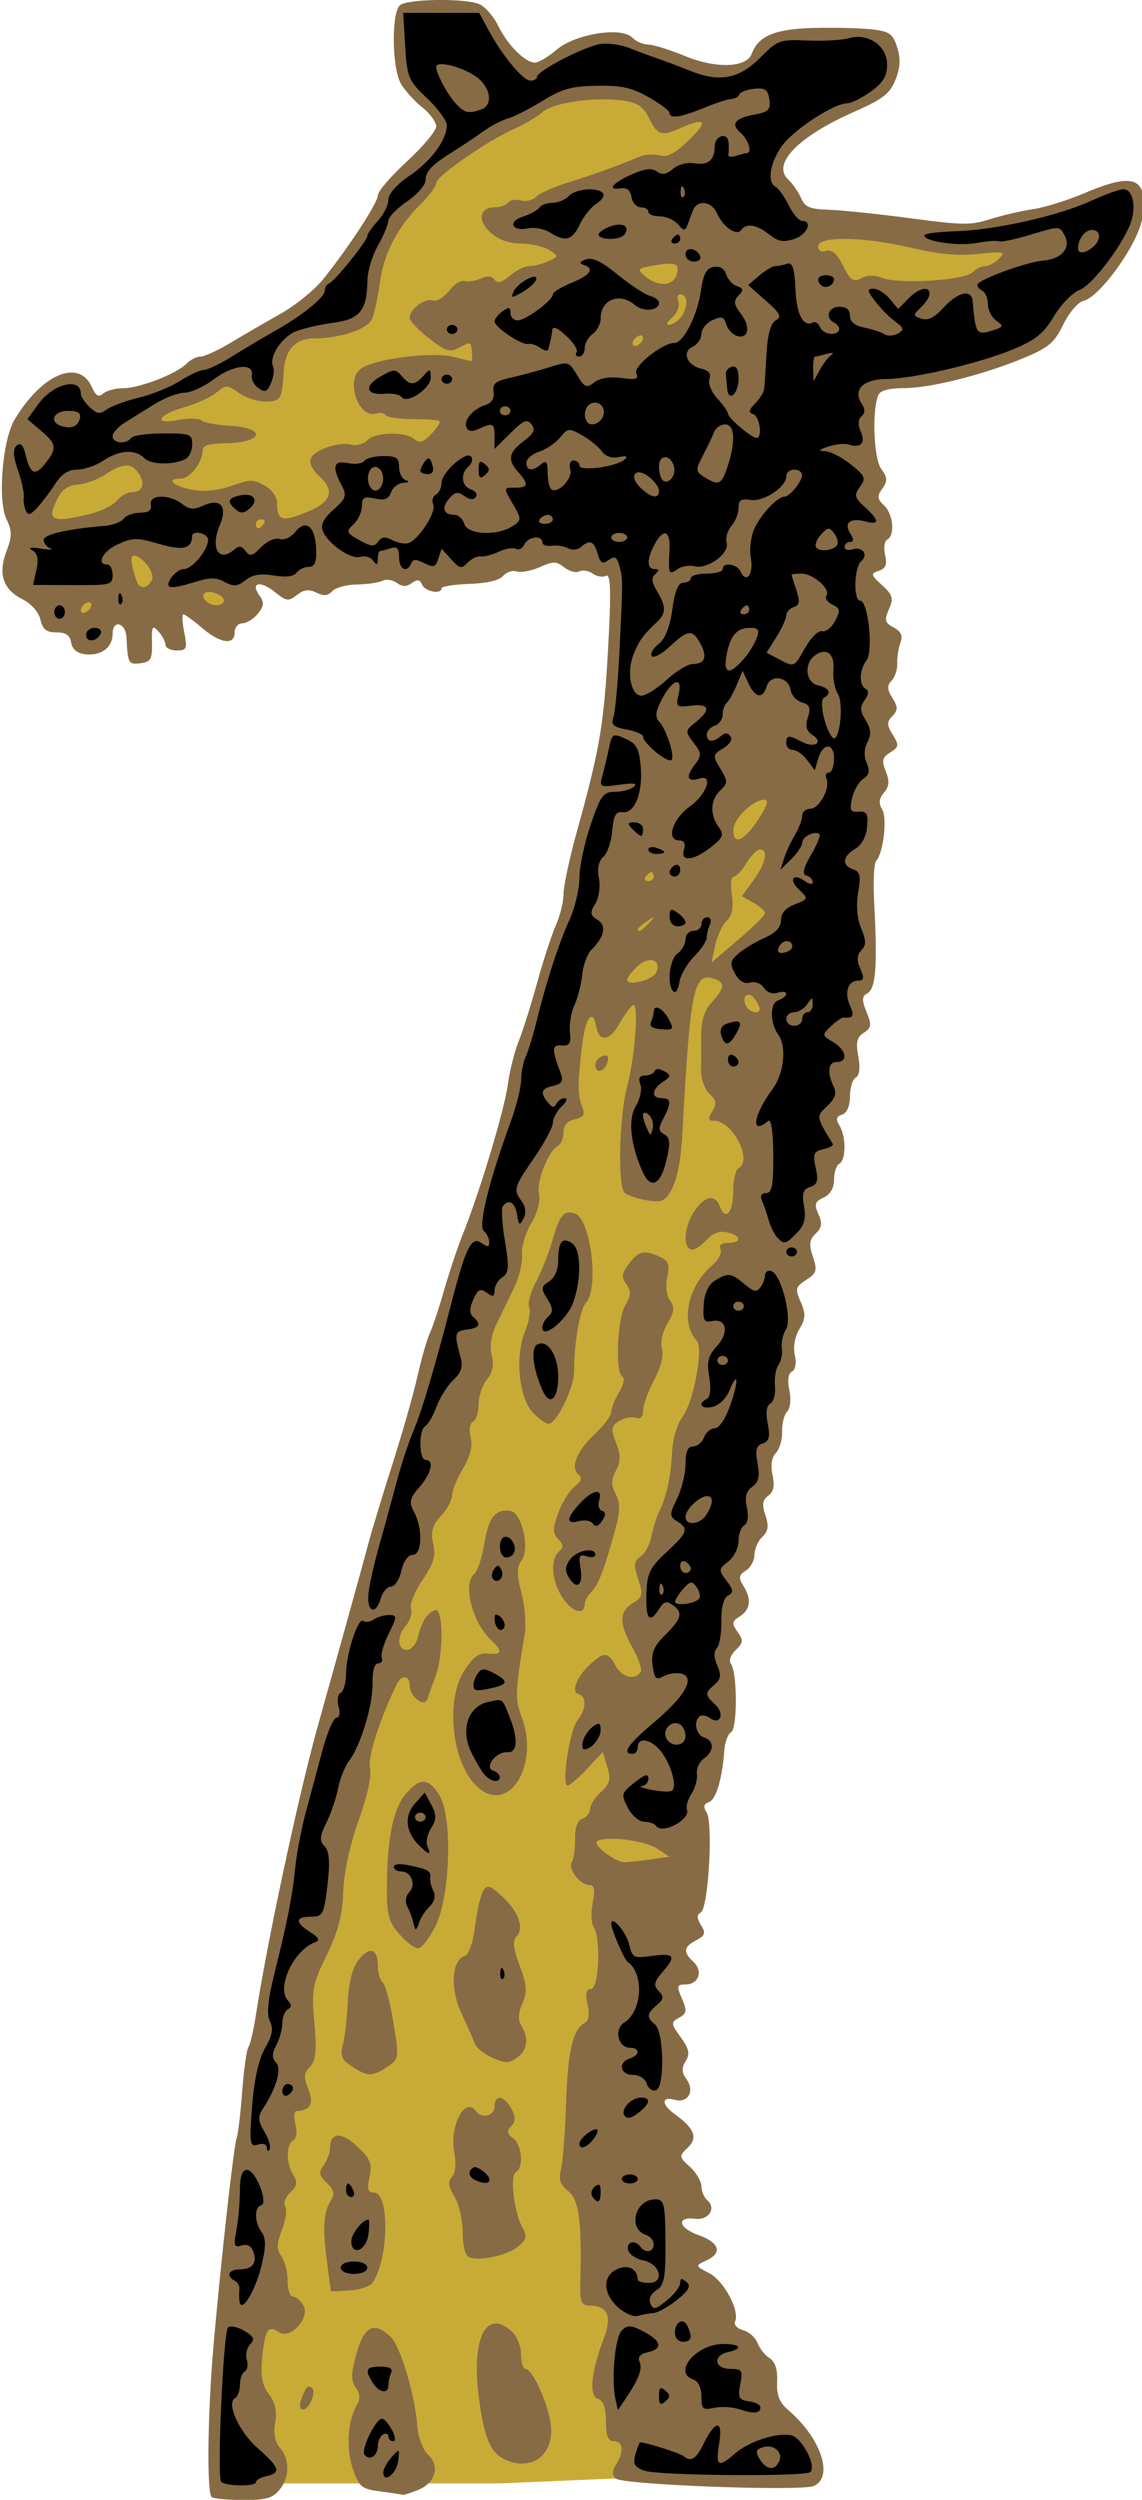 <?xml version="1.0" encoding="UTF-8" standalone="no"?>
<!-- Created with Inkscape (http://www.inkscape.org/) -->

<svg
   xmlns:dc="http://purl.org/dc/elements/1.1/"
   xmlns:cc="http://creativecommons.org/ns#"
   xmlns:rdf="http://www.w3.org/1999/02/22-rdf-syntax-ns#"
   xmlns:svg="http://www.w3.org/2000/svg"
   xmlns="http://www.w3.org/2000/svg"
   xmlns:sodipodi="http://sodipodi.sourceforge.net/DTD/sodipodi-0.dtd"
   xmlns:inkscape="http://www.inkscape.org/namespaces/inkscape"
   width="105.965mm"
   height="231.836mm"
   viewBox="0 0 375.468 821.467"
   id="svg14687"
   version="1.1"
   inkscape:version="0.91 r13725"
   sodipodi:docname="giraffe-neckonly.svg">
  <defs
     id="defs14689" />
  <sodipodi:namedview
     id="base"
     pagecolor="#ffffff"
     bordercolor="#666666"
     borderopacity="1.0"
     inkscape:pageopacity="0.0"
     inkscape:pageshadow="2"
     inkscape:zoom="0.84"
     inkscape:cx="109.8816"
     inkscape:cy="470.31126"
     inkscape:document-units="px"
     inkscape:current-layer="g15246"
     showgrid="false"
     fit-margin-top="0"
     fit-margin-left="0"
     fit-margin-right="0"
     fit-margin-bottom="0"
     inkscape:window-width="1916"
     inkscape:window-height="1035"
     inkscape:window-x="4"
     inkscape:window-y="1"
     inkscape:window-maximized="1" />
  <g
     inkscape:label="Layer 1"
     inkscape:groupmode="layer"
     id="layer1"
     transform="translate(1155.596,-286.181)">
    <g
       id="g15246"
       transform="matrix(1.744,0,0,1.486,1562.962,400.049)">
      <g
         id="g15275">
        <path
           sodipodi:nodetypes="cccccccccccccccccccccccccccccccccc"
           inkscape:connector-curvature="0"
           id="path15254"
           d="m -1398.194,-61.205 -37.749,2.867 -21.503,0.956 -13.857,9.079 -17.202,21.981 -10.512,19.114 -30.582,17.202 -21.503,12.902 -0.956,25.325 4.301,11.946 4.301,0 19.591,-0.956 9.557,-0.956 0.478,-7.645 76.454,-16.724 1.433,41.572 -38.705,147.652 -33.449,157.687 -9.079,91.745 52.562,0 38.227,-1.911 -15.769,-124.716 12.618,-7.552 0.284,-19.207 4.778,-82.188 24.37,-107.514 -10.512,-110.381 25.803,-21.503 34.404,-22.458 -25.325,-0.478 -21.503,-2.389 -22.458,-0.478 4.301,-18.636 z"
           style="fill:#c8ab37;fill-rule:evenodd;stroke:none;stroke-width:1px;stroke-linecap:butt;stroke-linejoin:miter;stroke-opacity:1" />
        <path
           inkscape:connector-curvature="0"
           id="path15250"
           d="m -1518.905,475.553 c -0.941,-0.941 -0.762,-18.547 0.337,-33.333 1.394,-18.747 3.828,-44.369 4.372,-46.032 0.264,-0.807 0.735,-5.445 1.048,-10.306 0.312,-4.861 0.843,-9.283 1.179,-9.827 0.336,-0.544 0.973,-3.767 1.415,-7.162 2.042,-15.684 7.974,-48.249 11.507,-63.173 1.302,-5.5 3.76,-15.85 5.462,-23 1.702,-7.15 3.6,-15.25 4.218,-18 0.618,-2.75 2.654,-10.625 4.524,-17.5 1.87,-6.875 4.001,-15.65 4.736,-19.5 0.735,-3.85 1.791,-8.161 2.347,-9.581 0.556,-1.419 1.765,-5.694 2.687,-9.5 0.922,-3.806 2.517,-9.394 3.545,-12.419 3.246,-9.55 7.807,-27.358 8.461,-33.035 0.346,-3.006 1.253,-7.265 2.015,-9.465 0.762,-2.2 2.337,-8.05 3.5,-13 1.163,-4.95 2.759,-10.697 3.547,-12.77 0.788,-2.074 1.433,-5.162 1.433,-6.864 0,-1.702 1.074,-7.655 2.387,-13.23 4.67,-19.832 5.296,-24.35 6.166,-44.485 0.417,-9.647 0.269,-13.159 -0.532,-12.664 -0.61,0.377 -1.744,0.158 -2.521,-0.487 -0.777,-0.645 -1.911,-0.864 -2.519,-0.488 -0.609,0.376 -1.884,-0.019 -2.834,-0.879 -1.545,-1.398 -2.032,-1.405 -4.621,-0.062 -1.592,0.826 -3.543,1.252 -4.337,0.948 -0.794,-0.305 -1.952,0.142 -2.573,0.992 -0.726,0.993 -3.005,1.625 -6.373,1.767 -2.883,0.122 -5.242,0.559 -5.242,0.971 -7e-4,1.406 -3.061,0.755 -3.649,-0.776 -0.451,-1.176 -0.902,-1.263 -1.969,-0.378 -1.044,0.867 -1.74,0.852 -2.839,-0.061 -0.801,-0.665 -2.005,-0.869 -2.676,-0.455 -0.671,0.415 -2.828,0.783 -4.794,0.82 -1.966,0.036 -4.064,0.699 -4.663,1.472 -0.823,1.063 -1.556,1.145 -2.999,0.337 -1.463,-0.819 -2.323,-0.696 -3.672,0.525 -1.623,1.469 -1.956,1.41 -4.247,-0.741 -2.74,-2.574 -4.578,-1.96 -2.775,0.928 0.888,1.422 0.811,2.304 -0.345,3.955 -0.818,1.168 -2.137,2.124 -2.931,2.124 -0.794,0 -1.443,0.9 -1.443,2 0,2.908 -2.681,2.473 -6.154,-1 -1.65,-1.65 -3.23,-3 -3.511,-3 -0.281,0 -0.207,1.8 0.165,4 0.609,3.605 0.47,4 -1.412,4 -1.148,0 -2.102,-0.562 -2.12,-1.25 -0.017,-0.688 -0.618,-2.021 -1.334,-2.964 -1.132,-1.49 -1.291,-1.163 -1.218,2.5 0.072,3.639 -0.223,4.257 -2.166,4.533 -2.287,0.325 -2.378,0.129 -2.642,-5.728 -0.147,-3.263 -2.608,-4.016 -2.608,-0.797 0,3.066 -2.172,4.961 -5.195,4.533 -1.5,-0.213 -2.417,-1.112 -2.625,-2.577 -0.232,-1.636 -0.99,-2.25 -2.775,-2.25 -1.897,0 -2.584,-0.645 -3.023,-2.839 -0.339,-1.695 -1.737,-3.53 -3.469,-4.553 -3.603,-2.128 -4.557,-5.627 -2.901,-10.644 1.033,-3.131 1.032,-4.444 -0.01,-6.956 -1.717,-4.146 -0.785,-17.586 1.533,-22.104 5.203,-10.139 12.139,-13.519 14.578,-7.104 0.73,1.92 1.24,2.247 2.123,1.363 0.639,-0.64 2.338,-1.163 3.775,-1.163 3.06,0 10.077,-3.198 11.938,-5.44 0.712,-0.858 1.899,-1.56 2.637,-1.56 0.738,0 3.271,-1.362 5.628,-3.028 2.357,-1.665 6.602,-4.556 9.434,-6.423 2.832,-1.867 6.472,-5.342 8.089,-7.722 4.971,-7.316 10.262,-16.852 10.262,-18.497 0,-0.86 2.475,-4.236 5.5,-7.503 3.025,-3.267 5.5,-6.737 5.5,-7.709 0,-0.973 -1.168,-2.86 -2.595,-4.193 -1.427,-1.333 -3.227,-3.639 -4,-5.125 -1.786,-3.432 -1.898,-16.159 -0.155,-17.559 1.708,-1.372 12.424,-1.485 14.906,-0.157 1.107,0.593 2.693,2.729 3.524,4.747 1.732,4.207 5.088,8.17 6.917,8.17 0.687,0 2.527,-1.278 4.088,-2.84 3.53,-3.529 12.24,-5.16 14.301,-2.677 0.692,0.834 2.019,1.516 2.949,1.516 0.93,0 4.053,1.14 6.942,2.533 5.912,2.852 11.621,2.623 12.614,-0.506 1.262,-3.978 4.436,-5.503 11.854,-5.698 3.935,-0.103 8.831,0.043 10.88,0.325 3.235,0.446 3.852,0.97 4.682,3.975 0.675,2.443 0.581,4.551 -0.319,7.166 -1.059,3.077 -2.359,4.266 -7.682,7.024 -10.64,5.512 -15.689,11.555 -12.55,15.023 0.846,0.934 1.94,2.787 2.432,4.117 0.745,2.014 1.631,2.446 5.303,2.587 2.424,0.093 9.326,0.938 15.337,1.879 9.86,1.543 11.327,1.562 15,0.197 2.239,-0.832 5.871,-1.824 8.071,-2.205 2.2,-0.38 6.575,-1.98 9.722,-3.555 9.514,-4.76 12.068,-3.435 10.862,5.637 -0.738,5.555 -7.959,17.393 -11.111,18.217 -0.98,0.256 -2.666,2.593 -3.747,5.193 -1.669,4.016 -2.774,5.123 -7.345,7.359 -7.628,3.731 -17.653,6.703 -22.662,6.718 -2.811,0.009 -4.473,0.512 -4.839,1.465 -1.254,3.269 -0.912,14.097 0.518,16.396 1.188,1.91 1.228,2.721 0.213,4.346 -1.027,1.645 -0.97,2.304 0.321,3.731 1.737,1.919 2.111,6.622 0.601,7.555 -0.532,0.329 -0.714,1.866 -0.404,3.415 0.42,2.1 0.119,2.988 -1.183,3.487 -1.588,0.609 -1.533,0.897 0.61,3.178 2.024,2.154 2.206,2.905 1.294,5.323 -0.903,2.393 -0.77,2.998 0.892,4.036 1.413,0.882 1.764,1.825 1.268,3.401 -0.377,1.199 -0.646,3.258 -0.597,4.577 0.049,1.318 -0.429,3.021 -1.063,3.784 -0.874,1.053 -0.838,1.974 0.15,3.819 1.069,1.997 1.069,2.712 0,4 -1.071,1.29 -1.058,2.023 0.072,4.135 1.221,2.282 1.169,2.716 -0.466,3.912 -1.515,1.108 -1.664,1.85 -0.843,4.204 0.738,2.116 0.648,3.335 -0.344,4.693 -0.941,1.286 -1.049,2.38 -0.362,3.662 1.008,1.884 0.264,9.622 -1.096,11.395 -0.422,0.55 -0.602,4.6 -0.401,9 0.656,14.345 0.332,19.327 -1.321,20.351 -0.99,0.613 -1.011,1.501 -0.099,4.118 0.991,2.842 0.914,3.519 -0.519,4.566 -1.306,0.955 -1.539,2.123 -1.043,5.221 0.4,2.504 0.225,4.247 -0.469,4.676 -0.609,0.377 -1.108,2.247 -1.108,4.157 0,2.145 -0.566,3.69 -1.482,4.041 -1.1,0.422 -1.229,1.041 -0.5,2.403 1.276,2.384 1.264,7.673 -0.018,8.466 -0.55,0.34 -1,1.926 -1,3.524 0,1.867 -0.704,3.282 -1.968,3.959 -1.643,0.879 -1.803,1.487 -0.972,3.675 0.762,2.003 0.64,3.016 -0.516,4.293 -1.186,1.311 -1.3,2.412 -0.528,5.105 0.866,3.019 0.714,3.639 -1.259,5.126 -2.028,1.529 -2.128,1.999 -1.04,4.881 0.979,2.593 0.933,3.712 -0.246,5.992 -0.855,1.654 -1.208,4.013 -0.86,5.753 0.347,1.735 0.124,3.237 -0.541,3.649 -0.705,0.436 -0.888,1.994 -0.487,4.132 0.363,1.938 0.185,3.985 -0.409,4.701 -0.579,0.698 -1.012,2.702 -0.962,4.454 0.05,1.752 -0.478,3.872 -1.174,4.71 -0.795,0.958 -1.03,2.777 -0.632,4.896 0.439,2.339 0.193,3.737 -0.802,4.563 -1.078,0.895 -1.211,1.97 -0.535,4.327 0.675,2.353 0.529,3.546 -0.585,4.777 -0.816,0.902 -1.484,2.68 -1.484,3.951 0,1.271 -0.732,2.846 -1.627,3.5 -1.305,0.954 -1.404,1.605 -0.5,3.295 1.607,3.002 1.395,5.317 -0.623,6.815 -1.507,1.119 -1.567,1.599 -0.432,3.456 1.123,1.838 1.072,2.429 -0.348,3.998 -0.951,1.05 -1.337,2.374 -0.899,3.082 1.21,1.958 1.233,14.299 0.028,15.091 -0.591,0.388 -1.166,2.188 -1.279,4 -0.396,6.346 -1.568,10.952 -2.92,11.471 -0.977,0.375 -1.092,1.03 -0.407,2.31 1.254,2.344 0.307,21.21 -1.109,22.085 -0.784,0.485 -0.774,1.265 0.035,2.779 0.938,1.752 0.788,2.316 -0.897,3.368 -2.421,1.512 -2.53,2.565 -0.499,4.809 1.85,2.044 0.94,4.973 -1.544,4.973 -1.605,0 -1.676,0.349 -0.643,3.132 0.991,2.669 0.912,3.292 -0.537,4.213 -1.583,1.007 -1.562,1.304 0.307,4.328 1.579,2.555 1.776,3.677 0.927,5.264 -0.787,1.471 -0.76,2.529 0.101,3.908 1.672,2.678 0.4,5.46 -2.13,4.657 -2.63,-0.835 -2.59,1.028 0.07,3.258 3.607,3.025 4.293,5.175 2.34,7.334 -1.665,1.84 -1.646,2.032 0.42,4.231 1.19,1.267 2.164,3.197 2.164,4.29 0,1.092 0.51,2.495 1.133,3.118 1.731,1.731 0.213,4.444 -2.283,4.081 -3.626,-0.526 -3.216,2.006 0.581,3.593 4.017,1.678 4.607,3.968 1.456,5.654 -2.09,1.119 -2.084,1.148 0.6,2.785 2.764,1.686 5.777,8.304 4.864,10.683 -0.272,0.71 0.414,1.579 1.526,1.932 1.112,0.353 2.335,1.629 2.718,2.837 0.383,1.207 1.404,2.712 2.268,3.344 1.035,0.757 1.516,2.522 1.411,5.174 -0.12,3.011 0.423,4.612 2.156,6.355 6.104,6.141 8.555,14.698 4.788,16.715 -2.32,1.242 -35.96,-0.228 -37.365,-1.633 -0.716,-0.716 -0.698,-1.669 0.056,-3.078 1.538,-2.874 1.357,-5.173 -0.407,-5.173 -1.106,0 -1.5,-1.155 -1.5,-4.393 0,-3.003 -0.48,-4.577 -1.516,-4.975 -1.735,-0.666 -1.278,-6.016 1.152,-13.497 1.562,-4.809 0.672,-7.135 -2.731,-7.135 -1.579,0 -1.833,-0.768 -1.736,-5.25 0.294,-13.547 -0.23,-18.158 -2.279,-20.067 -1.499,-1.397 -1.848,-2.599 -1.376,-4.749 0.348,-1.583 0.783,-8.178 0.968,-14.656 0.331,-11.608 1.285,-16.398 3.546,-17.795 0.721,-0.446 0.914,-1.977 0.516,-4.097 -0.456,-2.431 -0.27,-3.387 0.66,-3.39 1.486,-0.006 1.875,-11.598 0.464,-13.782 -0.457,-0.708 -0.53,-3.07 -0.162,-5.25 0.505,-2.988 0.338,-3.963 -0.678,-3.963 -1.726,0 -4.099,-3.753 -3.246,-5.134 0.358,-0.579 0.626,-2.835 0.596,-5.014 -0.035,-2.563 0.453,-4.157 1.383,-4.514 0.791,-0.304 1.438,-1.262 1.438,-2.13 0,-0.868 0.927,-2.565 2.06,-3.771 1.69,-1.799 1.906,-2.789 1.2,-5.512 l -0.86,-3.319 -2.95,3.697 c -1.623,2.034 -3.281,3.697 -3.685,3.697 -1.193,5e-5 0.41,-12.323 1.883,-14.472 1.647,-2.403 1.755,-5.226 0.219,-5.738 -1.492,-0.497 -0.383,-3.859 2.183,-6.613 2.601,-2.791 3.372,-2.739 4.768,0.324 1.166,2.559 3.563,3.31 4.699,1.473 0.349,-0.565 -0.299,-2.957 -1.441,-5.316 -2.626,-5.425 -2.626,-8.158 -5e-4,-9.997 1.854,-1.298 1.961,-1.866 1.004,-5.307 -0.875,-3.146 -0.798,-4.056 0.421,-4.961 0.821,-0.609 1.756,-2.634 2.078,-4.5 0.322,-1.866 0.964,-4.292 1.428,-5.392 1.41,-3.343 2.229,-7.737 2.455,-13.178 0.121,-2.915 0.981,-6.347 1.967,-7.852 2.081,-3.176 4.012,-15.218 2.702,-16.85 -3.13,-3.899 -1.732,-12.017 2.86,-16.609 1.191,-1.191 1.919,-2.805 1.619,-3.588 -0.358,-0.933 0.131,-1.423 1.423,-1.423 2.638,0 2.512,-1.625 -0.18,-2.329 -1.52,-0.398 -2.714,0.156 -4.08,1.893 -1.062,1.35 -2.345,2.199 -2.851,1.886 -1.479,-0.914 -1.061,-5.403 0.796,-8.546 2.002,-3.389 3.885,-3.739 4.789,-0.89 1.038,3.269 2.495,1.216 2.495,-3.515 0,-2.41 0.45,-4.66 1,-5 2.746,-1.697 -1.117,-10.5 -4.608,-10.5 -1.172,0 -1.241,-0.414 -0.348,-2.083 0.882,-1.649 0.772,-2.462 -0.529,-3.9 -0.904,-0.999 -1.619,-3.324 -1.589,-5.167 0.03,-1.843 0.046,-5.411 0.035,-7.929 -0.013,-3.108 0.632,-5.407 2.009,-7.158 2.454,-3.119 2.549,-4.35 0.402,-5.174 -3.824,-1.467 -4.468,2.166 -5.92,33.41 -0.342,7.366 -1.045,11.37 -2.461,14.014 -0.963,1.8 -1.744,2.085 -4.303,1.573 -1.72,-0.344 -3.591,-1.09 -4.158,-1.657 -1.338,-1.339 -1.037,-16.952 0.452,-23.43 1.492,-6.49 2.263,-18.77 1.134,-18.073 -0.481,0.297 -1.638,2.149 -2.571,4.115 -1.825,3.847 -3.85,4.139 -4.367,0.629 -0.601,-4.087 -1.995,-2.175 -2.609,3.578 -0.917,8.601 -0.934,11.511 -0.081,14.059 0.624,1.864 0.362,2.417 -1.359,2.867 -1.405,0.367 -2.132,1.351 -2.132,2.882 0,1.278 -0.457,2.607 -1.015,2.952 -1.823,1.127 -4.127,7.929 -3.598,10.624 0.307,1.567 -0.28,4.195 -1.45,6.491 -1.082,2.122 -1.871,5.279 -1.754,7.015 0.117,1.737 -0.551,5.003 -1.485,7.259 -0.934,2.256 -2.419,5.853 -3.301,7.993 -1.023,2.484 -1.358,5.007 -0.926,6.975 0.462,2.103 0.177,3.798 -0.897,5.33 -0.866,1.236 -1.574,3.696 -1.574,5.466 0,1.77 -0.476,3.513 -1.059,3.873 -0.597,0.369 -0.788,1.885 -0.438,3.478 0.414,1.887 -0.064,4.164 -1.442,6.865 -1.134,2.223 -2.062,4.898 -2.062,5.946 0,1.048 -0.947,3.109 -2.104,4.58 -1.624,2.064 -1.956,3.464 -1.456,6.131 0.508,2.707 0.073,4.438 -2.006,7.986 -1.46,2.491 -2.442,5.341 -2.183,6.333 0.259,0.992 -0.141,2.641 -0.89,3.666 -1.801,2.463 -1.736,5.48 0.119,5.48 0.815,0 1.741,-1.238 2.06,-2.75 0.753,-3.579 1.819,-5.537 3.281,-6.024 1.56,-0.52 1.587,9.854 0.037,14.703 -0.628,1.964 -1.308,4.184 -1.512,4.934 -0.538,1.978 -3.347,-0.527 -3.347,-2.985 0,-2.365 -1.555,-2.444 -2.498,-0.128 -3.304,8.12 -5.467,16.134 -4.967,18.408 0.351,1.598 -0.502,6.195 -2.133,11.502 -1.65,5.369 -2.798,11.595 -2.923,15.856 -0.151,5.145 -0.983,8.878 -3.123,14 -2.668,6.389 -2.865,7.666 -2.313,14.984 0.466,6.18 0.277,8.388 -0.834,9.704 -1.15,1.364 -1.212,2.349 -0.311,4.934 1.104,3.167 0.354,4.799 -2.228,4.847 -0.456,0.008 -0.542,1.322 -0.191,2.92 0.366,1.666 0.187,3.184 -0.421,3.559 -1.371,0.847 -1.359,5.106 0.021,7.685 0.842,1.574 0.711,2.425 -0.598,3.871 -0.923,1.02 -1.352,2.38 -0.955,3.023 0.398,0.643 0.132,2.96 -0.59,5.147 -1.023,3.099 -1.05,4.398 -0.125,5.88 0.653,1.046 1.188,3.483 1.188,5.416 0,1.932 0.434,3.514 0.965,3.514 0.531,0 1.421,0.852 1.978,1.893 1.432,2.676 -2.443,7.766 -4.569,6.002 -2.038,-1.691 -2.65,-0.61 -3.164,5.594 -0.34,4.1 -0.018,6.154 1.275,8.127 1.199,1.83 1.559,3.752 1.172,6.262 -0.365,2.369 -0.057,4.293 0.893,5.563 1.892,2.531 1.846,6.549 -0.106,9.336 -1.274,1.819 -2.514,2.223 -6.833,2.223 -2.902,0 -5.577,-0.3 -5.943,-0.667 z m 82.557,-140.971 3.724,-0.616 -2.265,-1.782 c -2.37,-1.864 -10.034,-2.946 -11.375,-1.606 -0.81,0.81 3.447,4.588 5.192,4.608 0.55,0.006 2.676,-0.266 4.724,-0.604 z m 20.761,-188.112 c -0.01,-0.412 -0.434,-1.412 -0.946,-2.221 -1.152,-1.822 -2.504,-0.682 -1.694,1.428 0.598,1.559 2.668,2.181 2.64,0.793 z m -19.519,-8.021 c 1.081,-2.817 -1.272,-3.814 -3.46,-1.465 -1.103,1.184 -2.006,2.559 -2.006,3.056 0,1.496 4.819,0.093 5.466,-1.59 z m 20.534,-13.155 c 0,-0.457 -0.984,-1.484 -2.187,-2.282 l -2.187,-1.452 2.187,-3.538 c 2.302,-3.725 2.851,-6.802 1.212,-6.802 -0.536,0 -1.673,1.35 -2.526,3 -0.853,1.65 -1.947,3 -2.43,3 -0.484,0 -0.636,1.81 -0.34,4.022 0.374,2.789 0.077,4.552 -0.969,5.75 -0.829,0.95 -1.81,3.414 -2.179,5.475 l -0.671,3.747 5.045,-5.045 c 2.775,-2.775 5.045,-5.418 5.045,-5.875 z m -21.872,2.176 c 1.244,-1.586 1.208,-1.621 -0.378,-0.378 -1.666,1.306 -2.196,2.128 -1.372,2.128 0.208,0 0.995,-0.787 1.75,-1.75 z m 0.872,-10.25 c 0,-0.55 -0.198,-1 -0.441,-1 -0.242,0 -0.719,0.45 -1.059,1 -0.34,0.55 -0.141,1 0.441,1 0.582,0 1.059,-0.45 1.059,-1 z m 19.825,-12.823 c 1.557,-2.797 1.909,-4.177 1.065,-4.177 -2.187,0 -5.889,4.248 -5.889,6.758 0,3.463 2.08,2.35 4.825,-2.581 z m -125.825,-47.295 c 0,-0.55 -0.45,-0.722 -1,-0.382 -0.55,0.34 -1,1.068 -1,1.618 0,0.55 0.45,0.722 1,0.382 0.55,-0.34 1,-1.068 1,-1.618 z m 25,-0.913 c 0,-1.197 -2.821,-2.481 -3.643,-1.659 -0.876,0.876 0.61,2.69 2.202,2.69 0.793,0 1.441,-0.464 1.441,-1.031 z m -13.583,-4.613 c 0.601,-1.566 -1.861,-5.355 -3.478,-5.355 -0.675,0 -0.427,2.308 0.619,5.75 0.537,1.768 2.113,1.551 2.86,-0.395 z m 21.083,-12.355 c 0.34,-0.55 0.141,-1 -0.441,-1 -0.582,0 -1.059,0.45 -1.059,1 0,0.55 0.198,1 0.441,1 0.242,0 0.719,-0.45 1.059,-1 z m -33.016,-2.117 c 2.191,-0.608 4.579,-1.956 5.307,-2.994 0.728,-1.039 1.946,-1.888 2.707,-1.888 2.077,0 2.728,-1.71 1.513,-3.979 -1.373,-2.565 -3.063,-2.555 -6.358,0.038 -1.439,1.132 -3.79,2.149 -5.224,2.259 -1.885,0.145 -2.975,1.075 -3.934,3.358 -1.937,4.607 -0.953,5.135 5.99,3.207 z m 41.503,-0.684 c 4.263,-2.085 4.91,-4.616 1.977,-7.737 -1.281,-1.363 -1.963,-3.021 -1.616,-3.926 0.748,-1.949 5.333,-3.772 7.643,-3.039 0.95,0.301 2.295,-0.137 2.99,-0.975 1.525,-1.838 7.123,-2.01 8.89,-0.273 1.02,1.003 1.657,0.777 3.225,-1.142 1.075,-1.315 1.755,-2.59 1.512,-2.833 -0.243,-0.243 -2.501,-0.442 -5.018,-0.442 -2.517,0 -4.819,-0.393 -5.115,-0.873 -0.297,-0.48 -1.128,-0.647 -1.847,-0.371 -3.242,1.244 -5.752,-7.262 -2.904,-9.84 2.453,-2.22 13.304,-3.888 17.487,-2.689 1.801,0.517 3.363,0.939 3.47,0.939 0.107,0 0.127,-0.9 0.044,-2 -0.176,-2.341 -0.196,-2.348 -2.598,-0.847 -1.548,0.967 -2.432,0.619 -5.486,-2.161 -2.003,-1.822 -3.641,-3.884 -3.641,-4.581 0,-1.897 2.87,-4.398 4.381,-3.818 0.728,0.279 2.093,-0.668 3.035,-2.105 0.941,-1.437 2.245,-2.42 2.898,-2.185 0.652,0.235 2.031,-0.009 3.063,-0.541 1.309,-0.675 2.106,-0.598 2.632,0.253 0.553,0.895 1.321,0.656 2.873,-0.897 1.165,-1.165 2.823,-2.118 3.684,-2.118 0.861,0 2.473,-0.486 3.583,-1.079 1.943,-1.04 1.95,-1.13 0.184,-2.468 -1.008,-0.764 -3.408,-1.411 -5.333,-1.438 -2.344,-0.033 -4.246,-0.836 -5.758,-2.431 -2.52,-2.658 -2.098,-5.584 0.805,-5.584 1.009,0 2.123,-0.468 2.477,-1.041 0.354,-0.572 1.442,-0.787 2.418,-0.477 0.976,0.31 2.295,-0.063 2.93,-0.829 0.635,-0.766 3.287,-2.163 5.891,-3.106 4.544,-1.645 9.698,-3.829 13.548,-5.741 0.997,-0.495 2.683,-0.624 3.746,-0.287 1.382,0.439 2.791,-0.325 4.938,-2.675 4.45,-4.872 4.091,-5.974 -1.075,-3.302 -3.508,1.814 -4.246,1.502 -5.902,-2.495 -0.897,-2.165 -2.113,-3.159 -4.38,-3.579 -5.352,-0.993 -13.37,0.265 -15.544,2.439 -1.093,1.093 -3.474,2.752 -5.291,3.685 -5.003,2.571 -14.803,10.529 -14.803,12.022 0,0.725 -1.289,2.796 -2.865,4.602 -4.351,4.988 -7.029,11.011 -7.762,17.461 -0.364,3.203 -1.026,6.809 -1.47,8.014 -0.834,2.262 -6.025,4.294 -10.998,4.305 -3.568,0.008 -5.546,2.71 -5.684,7.766 -0.064,2.343 -0.391,4.706 -0.728,5.25 -1.005,1.626 -5.108,1.124 -7.633,-0.935 -2.307,-1.881 -2.406,-1.882 -4.368,-0.054 -1.104,1.029 -3.77,2.458 -5.923,3.175 -5.111,1.702 -6.053,3.928 -1.199,2.833 1.911,-0.431 3.871,-0.388 4.355,0.096 0.484,0.484 2.851,1.012 5.259,1.173 7.295,0.488 6.455,3.779 -0.991,3.882 -2.637,0.036 -3.994,0.509 -3.994,1.39 0,2.791 -2.388,6.429 -4.22,6.429 -2.97,0 -1.079,1.853 2.593,2.542 2.069,0.388 4.729,0.024 7.12,-0.975 3.441,-1.438 4.047,-1.443 6.162,-0.058 1.34,0.878 2.345,2.527 2.345,3.847 0,4.043 0.913,4.324 5.987,1.842 z m 63.013,-38.317 c 0,-0.55 -0.45,-0.722 -1,-0.382 -0.55,0.34 -1,1.068 -1,1.618 0,0.55 0.45,0.722 1,0.382 0.55,-0.34 1,-1.068 1,-1.618 z m 6.782,-4.132 c 1.556,-1.893 1.866,-4.99 0.546,-5.453 -0.727,-0.255 -0.982,0.313 -0.672,1.497 0.275,1.049 -0.243,2.65 -1.15,3.557 -0.907,0.907 -1.222,1.649 -0.7,1.649 0.522,0 1.411,-0.562 1.976,-1.25 z m -0.493,-9.749 c 0.678,-2.593 -0.103,-2.991 -4.221,-2.149 -3.205,0.655 -3.291,0.782 -1.654,2.42 2.321,2.321 5.232,2.186 5.875,-0.271 z m 38.886,0.641 c 3.173,1.407 15.466,0.494 16.919,-1.257 0.632,-0.762 1.714,-1.385 2.405,-1.385 0.69,0 1.873,-0.749 2.628,-1.664 1.26,-1.528 0.931,-1.613 -4.006,-1.032 -3.885,0.457 -7.349,0.086 -12.48,-1.336 -8.987,-2.491 -17.642,-2.668 -17.642,-0.361 0,1.024 0.549,1.396 1.514,1.026 1.062,-0.407 2.015,0.574 3.189,3.284 1.422,3.283 1.936,3.701 3.412,2.78 1.211,-0.756 2.441,-0.773 4.061,-0.054 z m -94.636,489.466 c -3.67,-0.563 -4.057,-0.939 -5.278,-5.108 -1.313,-4.485 -0.923,-10.797 0.877,-14.227 0.585,-1.114 0.479,-2.412 -0.298,-3.656 -0.947,-1.517 -0.918,-3.127 0.137,-7.523 1.463,-6.097 3.302,-7.152 6.435,-3.69 1.85,2.044 4.604,12.899 5.04,19.863 0.147,2.346 1.058,5.141 2.026,6.21 2.314,2.557 1.354,6.324 -2.001,7.853 -1.414,0.644 -2.662,1.108 -2.774,1.03 -0.112,-0.078 -1.985,-0.416 -4.163,-0.75 z m 23.155,-7.219 c -2.591,-1.507 -3.831,-5.276 -4.736,-14.389 -1.264,-12.731 1.63,-18.927 6.386,-13.671 0.91,1.006 1.655,3.256 1.655,5 0,1.744 0.382,3.171 0.848,3.171 1.221,0 3.941,6.793 4.674,11.671 1.073,7.145 -3.443,11.35 -8.828,8.218 z m -38.138,-13.139 c 0.844,-2.744 1.266,-3.261 2.034,-2.492 0.862,0.862 -0.551,4.742 -1.726,4.742 -0.575,0 -0.706,-0.956 -0.308,-2.25 z m 4.833,-30.561 c -0.845,-7.477 -0.649,-10.82 0.792,-13.522 0.726,-1.36 0.517,-2.342 -0.807,-3.806 -1.464,-1.618 -1.569,-2.32 -0.58,-3.903 0.663,-1.062 1.206,-2.81 1.206,-3.885 0,-3.456 2.201,-3.531 5.198,-0.177 2.409,2.696 2.768,3.771 2.226,6.66 -0.499,2.659 -0.31,3.445 0.826,3.445 2.985,0 2.839,14.446 -0.2,19.877 -0.479,0.856 -2.443,1.651 -4.385,1.775 l -3.518,0.225 -0.756,-6.689 z m 26.86,-0.84 c -0.763,-0.314 -1.25,-2.45 -1.25,-5.481 0,-2.731 -0.703,-6.326 -1.563,-7.989 -1.149,-2.222 -1.274,-3.371 -0.47,-4.339 0.659,-0.794 0.832,-2.945 0.437,-5.417 -0.938,-5.864 2.028,-12.469 4.096,-9.123 1.087,1.76 3.5,1.07 3.5,-1 0,-2.773 1.813,-2.504 3.168,0.47 0.841,1.846 0.832,2.824 -0.034,3.867 -0.895,1.078 -0.814,1.683 0.353,2.652 1.684,1.398 2.054,6.557 0.537,7.495 -1.168,0.722 -0.326,9.068 1.242,12.3 0.911,1.878 0.763,2.617 -0.829,4.152 -2.038,1.965 -7.068,3.285 -9.188,2.411 z m -22.143,-42.233 c -1.933,-1.486 -2.262,-2.395 -1.711,-4.728 0.375,-1.588 0.794,-5.858 0.93,-9.488 0.16,-4.257 0.872,-7.552 2.005,-9.282 2.067,-3.155 3.669,-2.613 3.669,1.241 0,1.508 0.416,3.168 0.925,3.691 0.509,0.522 1.419,4.541 2.022,8.929 1.065,7.746 1.03,8.03 -1.175,9.728 -2.858,2.2 -3.7,2.188 -6.665,-0.091 z m 26.579,-1.871 c -1.548,-0.778 -3.058,-2.165 -3.357,-3.08 -0.298,-0.916 -1.455,-3.973 -2.57,-6.794 -2.173,-5.497 -1.87,-11.731 0.616,-12.685 0.788,-0.302 1.581,-2.993 1.965,-6.672 0.354,-3.391 1.047,-6.884 1.539,-7.763 0.771,-1.378 1.258,-1.205 3.532,1.248 3.111,3.356 4.242,7.01 2.733,8.828 -0.784,0.944 -0.621,2.733 0.592,6.528 1.356,4.242 1.452,5.81 0.504,8.32 -0.776,2.056 -0.845,3.697 -0.204,4.894 1.461,2.73 1.159,5.456 -0.786,7.107 -1.521,1.291 -2.118,1.3 -4.564,0.07 z m -17.681,-27.451 c -2.023,-2.736 -2.36,-4.314 -2.298,-10.75 0.103,-10.76 1.216,-17.02 3.598,-20.241 2.697,-3.648 4.263,-3.537 6.328,0.448 2.504,4.833 2.011,22.384 -0.813,28.949 -1.136,2.641 -2.6,4.801 -3.254,4.801 -0.654,0 -2.256,-1.443 -3.56,-3.207 z m 14.676,-32.593 c -4.784,-5.286 -6.016,-19.201 -2.286,-25.811 1.667,-2.953 2.726,-3.814 4.4,-3.577 2.643,0.375 2.792,-0.507 0.511,-3.027 -3.506,-3.874 -5.338,-12.354 -3.144,-14.548 0.639,-0.639 1.51,-3.722 1.934,-6.85 0.773,-5.694 2.094,-7.614 4.902,-7.123 2.152,0.376 3.701,8.386 2.114,10.928 -0.952,1.524 -0.962,3.12 -0.046,7.213 0.647,2.891 0.925,7.02 0.617,9.175 -1.784,12.513 -1.851,14.382 -0.645,18.037 3.591,10.883 -2.438,22.124 -8.357,15.583 z m 16.338,-41.401 c -2.229,-3.655 -2.646,-8.772 -0.862,-10.557 0.877,-0.877 0.841,-1.54 -0.149,-2.732 -1.075,-1.295 -1.076,-2.324 0,-5.792 0.716,-2.32 2.106,-4.942 3.088,-5.829 1.264,-1.14 1.474,-1.922 0.72,-2.677 -1.577,-1.577 -0.286,-5.276 3.151,-9.024 1.67,-1.821 3.037,-3.981 3.037,-4.8 0,-0.818 0.673,-2.79 1.496,-4.382 0.823,-1.591 1.095,-3.142 0.605,-3.445 -1.398,-0.864 -0.98,-12.758 0.554,-15.797 1.089,-2.158 1.128,-3.14 0.183,-4.652 -0.968,-1.549 -0.871,-2.415 0.505,-4.515 1.883,-2.873 2.819,-3.116 5.817,-1.512 1.653,0.885 1.912,1.71 1.397,4.455 -0.365,1.948 -0.143,4.152 0.528,5.226 0.913,1.462 0.81,2.533 -0.484,5.037 -0.95,1.838 -1.391,4.188 -1.044,5.57 0.362,1.444 -0.223,4.198 -1.479,6.954 -1.143,2.51 -2.079,5.536 -2.079,6.725 0,1.444 -0.466,1.983 -1.403,1.624 -0.771,-0.296 -2.181,0.031 -3.132,0.726 -1.492,1.091 -1.569,1.751 -0.561,4.805 0.897,2.719 0.891,4.15 -0.028,6.167 -0.909,1.995 -0.92,3.232 -0.046,5.15 0.849,1.864 0.865,3.761 0.059,7.25 -2.117,9.168 -3.258,12.742 -4.566,14.304 -0.727,0.868 -1.322,2.079 -1.322,2.691 0,2.602 -2.118,2.086 -3.981,-0.97 z m -5.703,-41.15 c -2.68,-3.082 -3.517,-12.39 -1.611,-17.921 0.765,-2.219 1.134,-4.703 0.82,-5.52 -0.314,-0.817 0.267,-3.335 1.29,-5.596 1.023,-2.261 2.409,-6.361 3.08,-9.111 1.394,-5.715 2.164,-6.798 4.257,-5.995 2.995,1.149 4.604,16.63 2.055,19.77 -1.105,1.361 -2.258,9.208 -2.199,14.968 0.038,3.688 -3.29,11.757 -4.849,11.757 -0.44,0 -1.719,-1.058 -2.844,-2.351 z m 11.684,-77.042 c 0,-0.766 0.624,-1.632 1.387,-1.925 0.973,-0.373 1.237,0.043 0.883,1.393 -0.579,2.214 -2.27,2.611 -2.27,0.532 z"
           style="fill:#876b44;fill-opacity:1" />
        <path
           inkscape:connector-curvature="0"
           id="path15248"
           d="m -1517.124,472.135 c -0.799,-1.293 0.43,-33.193 1.313,-34.076 0.451,-0.451 1.836,-0.109 3.077,0.76 1.786,1.251 2.014,1.874 1.091,2.985 -0.641,0.773 -0.93,2.307 -0.641,3.409 0.288,1.102 0.116,2.256 -0.382,2.564 -0.498,0.308 -0.906,1.632 -0.906,2.942 0,1.31 -0.403,2.631 -0.896,2.936 -1.747,1.08 0.702,7.463 4.273,11.141 4.139,4.262 4.439,5.397 1.623,6.134 -1.1,0.288 -2,0.89 -2,1.339 0,1.033 -5.905,0.912 -6.552,-0.135 z m 30.584,-2.082 c 0.018,-0.733 0.725,-2.233 1.572,-3.333 1.483,-1.927 1.528,-1.893 1.218,0.923 -0.314,2.856 -2.853,5.049 -2.79,2.41 z m 49.175,-0.333 c -1.815,-0.791 -2.163,-1.522 -1.669,-3.498 0.344,-1.374 0.718,-2.591 0.832,-2.705 0.343,-0.343 7.541,2.28 8.278,3.018 1.351,1.351 2.347,0.633 3.736,-2.693 2.245,-5.373 3.692,-5.458 2.967,-0.174 -0.704,5.135 -0.206,5.523 2.946,2.3 2.677,-2.737 7.972,-4.752 10.649,-4.052 2.029,0.53 4.816,6.876 3.567,8.121 -1.08,1.076 -28.755,0.796 -31.307,-0.317 z m 25.458,-2.067 c 0.783,-2.039 -1.083,-3.87 -3.14,-3.08 -1.278,0.491 -1.388,1.033 -0.532,2.633 1.29,2.411 2.846,2.601 3.672,0.448 z m -78.185,-1.467 c -0.705,-1.141 2.142,-7.971 3.318,-7.958 0.387,0.004 1.223,1.129 1.859,2.5 0.636,1.371 0.748,2.492 0.25,2.492 -0.498,0 -0.906,-0.477 -0.906,-1.059 0,-0.582 -0.45,-0.781 -1,-0.441 -0.55,0.34 -1,1.465 -1,2.5 0,2.238 -1.588,3.476 -2.521,1.966 z m 70.688,-10.031 c -1.283,-0.512 -3.42,-0.658 -4.75,-0.325 -2.172,0.545 -2.417,0.288 -2.417,-2.533 0,-1.868 -0.607,-3.373 -1.5,-3.715 -3.996,-1.533 0.516,-7.862 5.605,-7.862 3.328,0 3.838,1.02 0.895,1.79 -2.91,0.761 -2.562,3.71 0.437,3.71 2.215,0 2.387,0.311 1.883,3.415 -0.477,2.94 -0.254,3.462 1.602,3.75 1.186,0.184 2.173,0.774 2.192,1.31 0.05,1.385 -1.251,1.536 -3.947,0.46 z m -23.371,-2.217 c -0.815,-4.261 -0.099,-13.648 1.155,-15.16 0.987,-1.19 1.629,-1.24 3.383,-0.263 4.081,2.272 4.672,4.209 1.535,5.029 -1.429,0.374 -1.932,1.073 -1.528,2.125 0.595,1.549 -0.168,3.861 -2.757,8.361 l -1.329,2.31 -0.459,-2.402 z m 8.203,-0.718 c 0,-1.867 0.267,-2.133 1.2,-1.2 0.933,0.933 0.933,1.467 0,2.4 -0.933,0.933 -1.2,0.667 -1.2,-1.2 z m -53.965,-2.934 c -1.555,-2.906 -1.282,-3.566 1.476,-3.566 1.68,0 2.342,0.441 2,1.332 -0.281,0.732 -0.511,1.97 -0.511,2.75 0,2.048 -1.756,1.742 -2.965,-0.516 z m 56.965,-11.007 c 0,-2.515 1.614,-3.507 2.395,-1.471 0.958,2.497 0.718,3.412 -0.895,3.412 -0.825,0 -1.5,-0.873 -1.5,-1.941 z m -10.75,-5.703 c -2.865,-3.09 -2.921,-6.927 -0.123,-8.424 2.059,-1.102 3.809,-0.05 3.857,2.318 0.01,0.412 0.947,0.75 2.085,0.75 3.094,0 2.192,-4.239 -1.064,-5.003 -1.372,-0.322 -2.643,-1.353 -2.823,-2.291 -0.354,-1.84 1.305,-2.345 2.318,-0.706 0.942,1.524 2.5,1.192 2.5,-0.531 0,-0.842 -0.631,-1.773 -1.401,-2.069 -3.573,-1.371 -2.138,-7.908 1.733,-7.892 1.642,0.007 1.837,0.984 1.886,9.414 0.045,7.868 -0.234,9.617 -1.707,10.695 -1.064,0.778 -1.511,1.94 -1.129,2.935 0.554,1.444 0.937,1.357 3.108,-0.702 1.362,-1.292 2.484,-3.001 2.494,-3.799 0.013,-1.11 0.293,-1.175 1.191,-0.276 0.899,0.899 0.488,1.824 -1.75,3.946 -1.608,1.525 -3.599,2.837 -4.424,2.917 -0.825,0.08 -2.175,0.37 -3,0.646 -0.825,0.276 -2.513,-0.591 -3.75,-1.926 z m -71.337,-1.356 c -0.083,-0.825 -0.085,-2.029 -0.01,-2.675 0.08,-0.646 -0.317,-1.46 -0.881,-1.809 -1.694,-1.047 -1.16,-2.516 0.914,-2.516 2.431,0 3.37,-1.445 2.572,-3.958 -0.405,-1.275 -1.166,-1.729 -2.223,-1.323 -1.368,0.525 -1.511,0.035 -0.96,-3.301 0.356,-2.155 0.652,-6.055 0.658,-8.668 0.01,-3.284 0.422,-4.75 1.343,-4.75 1.62,0 4.106,7.341 2.653,7.833 -1.321,0.447 -1.249,3.77 0.128,5.976 0.82,1.313 0.808,3.25 -0.044,7.355 -1.193,5.746 -3.861,10.777 -4.156,7.835 z m 19.087,-7.375 c 0,-0.8 1.046,-1.375 2.5,-1.375 1.454,0 2.5,0.575 2.5,1.375 0,0.8 -1.046,1.375 -2.5,1.375 -1.454,0 -2.5,-0.575 -2.5,-1.375 z m 2,-5.863 c 0,-1.64 2.116,-4.762 3.228,-4.762 0.204,0 0.196,1.5 -0.019,3.333 -0.415,3.553 -3.209,4.797 -3.209,1.429 z m 45.446,-9.849 c -0.369,-0.598 -0.171,-1.588 0.441,-2.2 0.817,-0.817 1.113,-0.528 1.113,1.087 0,2.415 -0.519,2.787 -1.554,1.113 z m -46.446,-1.413 c 0,-0.825 0.177,-1.5 0.393,-1.5 0.216,0 0.652,0.675 0.969,1.5 0.317,0.825 0.14,1.5 -0.393,1.5 -0.533,0 -0.969,-0.675 -0.969,-1.5 z m 24.122,-2.404 c -0.758,-0.48 -1.055,-1.395 -0.661,-2.033 0.543,-0.879 1.059,-0.877 2.128,0.011 2.636,2.188 1.427,3.855 -1.467,2.023 z m 27.878,-0.097 c 0,-0.55 0.675,-1 1.5,-1 0.825,0 1.5,0.45 1.5,1 0,0.55 -0.675,1 -1.5,1 -0.825,0 -1.5,-0.45 -1.5,-1 z m -66.921,-6.857 c -0.049,-0.84 -0.708,-1.116 -1.729,-0.724 -1.484,0.569 -1.59,-0.283 -1.059,-8.485 0.378,-5.841 1.26,-10.471 2.453,-12.883 1.362,-2.753 1.607,-4.336 0.913,-5.892 -0.654,-1.465 -0.402,-4.7 0.809,-10.393 2.474,-11.629 3.445,-17.429 3.979,-23.766 0.255,-3.025 1.159,-8.537 2.009,-12.25 0.85,-3.712 2.268,-9.9 3.153,-13.75 0.884,-3.85 2.058,-7 2.608,-7 0.561,0 0.732,-1.071 0.389,-2.439 -0.337,-1.341 -0.16,-2.718 0.392,-3.059 0.552,-0.341 1.01,-2.281 1.019,-4.311 0.018,-4.424 2.301,-12.541 3.258,-11.585 0.373,0.373 1.252,0.226 1.953,-0.328 0.701,-0.553 2.014,-0.993 2.917,-0.976 1.509,0.028 1.501,0.364 -0.095,4.114 -0.956,2.246 -1.545,4.646 -1.31,5.333 0.235,0.688 -0.08,1.25 -0.701,1.25 -0.677,0 -1.091,1.702 -1.033,4.25 0.108,4.783 -2.228,13.917 -4.413,17.252 -0.795,1.213 -1.733,3.959 -2.085,6.102 -0.352,2.143 -1.348,5.573 -2.214,7.623 -1.266,2.998 -1.331,4.021 -0.329,5.227 0.893,1.076 1.046,3.488 0.54,8.523 -0.658,6.549 -0.867,7.023 -3.104,7.023 -3.007,0 -3.062,1.267 -0.148,3.416 1.617,1.194 1.883,1.819 0.944,2.224 -4.098,1.768 -7.417,10.181 -5.113,12.957 0.69,0.832 0.68,1.432 -0.033,1.872 -0.577,0.356 -1.049,1.725 -1.049,3.042 0,1.317 -0.516,3.527 -1.147,4.911 -0.836,1.834 -0.849,2.877 -0.048,3.842 1.127,1.358 0.069,5.674 -2.53,10.315 -0.916,1.636 -0.85,2.687 0.307,4.917 0.809,1.56 1.27,3.324 1.023,3.92 -0.253,0.61 -0.483,0.49 -0.528,-0.274 z m 58.921,-0.943 c 0,-1.039 2.167,-3.2 3.208,-3.2 0.445,0 0.246,0.9 -0.441,2 -1.262,2.02 -2.768,2.673 -2.768,1.2 z m 8.513,-6.179 c -0.839,-1.358 1.221,-4.021 3.109,-4.021 1.928,0 1.715,1.384 -0.523,3.41 -1.302,1.178 -2.117,1.371 -2.586,0.611 z m -64.513,-5.462 c 0,-0.857 0.45,-1.559 1,-1.559 0.55,0 1,0.423 1,0.941 0,0.518 -0.45,1.219 -1,1.559 -0.55,0.34 -1,-0.084 -1,-0.941 z m 68.692,-1.628 c -0.296,-1.132 -1.371,-1.931 -2.599,-1.931 -2.418,0 -2.869,-2.765 -0.594,-3.638 1.908,-0.732 1.955,-2.362 0.067,-2.362 -2.292,0 -3.105,-4.134 -1.102,-5.599 3.386,-2.476 3.777,-10.802 0.629,-13.401 -0.668,-0.552 -3.095,-7.172 -3.095,-8.443 0,-2.016 2.827,1.827 3.381,4.597 0.579,2.897 0.853,3.071 4.031,2.555 4.464,-0.724 4.921,-0.078 2.377,3.363 -1.725,2.333 -1.877,3.118 -0.847,4.359 1.022,1.231 0.958,1.813 -0.343,3.113 -1.927,1.927 -1.987,2.669 -0.349,4.306 1.695,1.695 1.855,13.896 0.19,14.535 -0.683,0.262 -1.47,-0.392 -1.748,-1.454 z m -27.613,-24.514 c 0.048,-1.165 0.285,-1.402 0.604,-0.604 0.289,0.722 0.253,1.584 -0.079,1.917 -0.332,0.332 -0.569,-0.258 -0.525,-1.312 z m -16.115,-9.917 c -0.148,-0.55 -0.356,-1.45 -0.463,-2 -0.107,-0.55 -0.539,-1.793 -0.96,-2.763 -0.433,-0.999 -0.276,-2.353 0.364,-3.123 1.375,-1.657 0.406,-4.614 -1.512,-4.614 -0.766,0 -1.393,-0.459 -1.393,-1.019 0,-0.604 1.119,-0.752 2.75,-0.362 3.671,0.877 4.337,1.315 4.119,2.706 -0.101,0.646 0.166,1.979 0.595,2.962 0.495,1.135 0.225,2.412 -0.739,3.5 -0.835,0.942 -1.737,2.613 -2.005,3.713 -0.268,1.1 -0.608,1.55 -0.755,1 z m 0.826,-18.25 c -2.56,-2.947 -2.877,-6.505 -0.819,-9.221 l 1.872,-2.471 1.244,2.729 c 1,2.194 0.989,3.205 -0.054,5.153 -0.714,1.333 -1.027,3.129 -0.696,3.991 0.781,2.035 0.335,1.982 -1.546,-0.183 z m 1.211,-6.25 c 0,-0.55 -0.45,-1 -1,-1 -0.55,0 -1,0.45 -1,1 0,0.55 0.45,1 1,1 0.55,0 1,-0.45 1,-1 z m 43.473,1.956 c -0.325,-0.526 -1.355,-0.956 -2.288,-0.956 -0.936,0 -2.313,-1.391 -3.07,-3.103 -1.29,-2.915 -1.214,-3.25 1.256,-5.54 1.979,-1.835 2.629,-2.057 2.629,-0.897 0,0.847 -0.562,1.594 -1.25,1.659 -0.688,0.065 0.1,0.435 1.75,0.822 1.65,0.387 3.383,0.504 3.851,0.26 1.173,-0.611 0.046,-5.665 -1.94,-8.696 -1.81,-2.762 -4.411,-3.355 -4.411,-1.004 0,0.825 -0.45,1.5 -1,1.5 -2.068,0 -0.847,-2.109 3.995,-6.9 5.849,-5.788 7.859,-9.835 5.361,-10.793 -0.892,-0.342 -2.415,-0.126 -3.386,0.48 -1.54,0.962 -1.816,0.661 -2.17,-2.367 -0.316,-2.703 0.205,-4.182 2.357,-6.694 3.155,-3.685 3.432,-4.991 1.412,-6.667 -1.144,-0.949 -1.651,-0.774 -2.535,0.878 -1.809,3.38 -2.543,2.386 -2.401,-3.252 0.116,-4.624 0.605,-5.831 3.745,-9.251 4.06,-4.421 4.296,-5.219 2.027,-6.878 -1.459,-1.067 -1.459,-1.489 0,-4.982 0.877,-2.099 1.595,-5.561 1.595,-7.694 0,-2.699 0.435,-3.878 1.433,-3.878 0.788,0 1.718,-0.9 2.067,-2 0.349,-1.1 1.262,-2 2.029,-2 0.814,0 2.033,-2.15 2.929,-5.17 1.64,-5.523 1.453,-7.881 -0.24,-3.024 -0.557,1.599 -1.96,3.155 -3.116,3.457 -2.177,0.569 -2.896,-0.654 -1.054,-1.793 0.631,-0.39 0.799,-2.31 0.422,-4.825 -0.501,-3.342 -0.21,-4.706 1.455,-6.822 2.362,-3.003 1.804,-6.247 -0.952,-5.526 -1.476,0.386 -1.72,-0.172 -1.547,-3.547 0.132,-2.588 0.869,-4.491 2.081,-5.378 2.499,-1.827 3.122,-1.744 5.612,0.746 1.71,1.71 2.285,1.854 2.985,0.75 0.477,-0.752 0.874,-1.968 0.882,-2.701 0.01,-0.733 0.532,-1.161 1.164,-0.95 1.885,0.628 4.031,10.579 2.784,12.909 -0.584,1.091 -0.934,2.972 -0.778,4.18 0.156,1.207 -0.132,2.864 -0.64,3.681 -0.508,0.817 -0.801,2.909 -0.651,4.649 0.15,1.74 -0.24,3.48 -0.866,3.867 -0.721,0.446 -0.905,2.084 -0.502,4.469 0.492,2.915 0.279,3.902 -0.945,4.372 -1.221,0.469 -1.442,1.477 -0.97,4.43 0.456,2.85 0.2,4.165 -1.004,5.164 -1.159,0.962 -1.443,2.256 -1.006,4.587 0.359,1.917 0.163,3.523 -0.481,3.921 -0.599,0.37 -1.09,1.927 -1.09,3.46 0,1.532 -0.878,3.58 -1.951,4.551 -1.828,1.655 -1.849,1.921 -0.329,4.24 1.324,2.02 1.377,2.626 0.291,3.297 -0.83,0.513 -1.303,2.644 -1.257,5.665 0.041,2.663 -0.347,5.35 -0.862,5.971 -0.584,0.704 -0.551,2.14 0.088,3.82 0.793,2.086 0.685,3.029 -0.478,4.193 -1.883,1.883 -1.875,2.289 0.096,4.467 1.858,2.053 0.967,4.606 -1.029,2.949 -0.689,-0.572 -1.549,-0.744 -1.911,-0.382 -1.202,1.202 -0.68,4.102 0.842,4.686 1.943,0.746 1.919,3.046 -0.05,4.68 -0.853,0.708 -1.438,2.225 -1.301,3.372 0.137,1.147 -0.32,3.123 -1.015,4.391 -0.695,1.268 -1.086,2.839 -0.869,3.491 0.732,2.195 -4.612,5.571 -5.793,3.66 z m 5.527,-19.897 c 0,-1.068 -0.489,-2.243 -1.087,-2.613 -1.529,-0.945 -3.299,1.106 -2.577,2.987 0.857,2.234 3.664,1.948 3.664,-0.374 z m 2.655,-30.559 c 0.172,-0.55 -0.113,-1.673 -0.632,-2.495 -0.81,-1.282 -1.159,-1.211 -2.452,0.5 -0.829,1.097 -1.522,2.364 -1.54,2.815 -0.045,1.156 4.245,0.395 4.624,-0.82 z m -6.972,-2.688 c -0.319,-0.798 -0.556,-0.561 -0.604,0.604 -0.043,1.054 0.193,1.645 0.525,1.312 0.332,-0.332 0.368,-1.195 0.079,-1.917 z m 5.317,-3.753 c 0,-0.518 -0.45,-1.219 -1,-1.559 -0.55,-0.34 -1,0.084 -1,0.941 0,0.857 0.45,1.559 1,1.559 0.55,0 1,-0.423 1,-0.941 z m 2.965,-11.993 c 1.284,-2.4 1.328,-4.066 0.107,-4.066 -1.426,0 -4.071,2.97 -4.071,4.571 0,2.094 2.762,1.742 3.965,-0.506 z m 4.035,-34.066 c 0,-0.55 -0.45,-1 -1,-1 -0.55,0 -1,0.45 -1,1 0,0.55 0.45,1 1,1 0.55,0 1,-0.45 1,-1 z m 3,-12 c 0,-0.55 -0.45,-1 -1,-1 -0.55,0 -1,0.45 -1,1 0,0.55 0.45,1 1,1 0.55,0 1,-0.45 1,-1 z m -48.773,103.75 c -0.56,-0.688 -1.745,-3.004 -2.633,-5.149 -2.059,-4.968 -0.564,-10.141 3.202,-11.086 2.856,-0.717 2.597,-0.932 4.056,3.384 1.653,4.894 1.473,7.907 -0.463,7.74 -2.106,-0.181 -4.438,3.418 -2.638,4.073 1.419,0.516 1.708,2.288 0.372,2.288 -0.483,0 -1.336,-0.562 -1.896,-1.25 z m 18.475,-7.717 c 0.283,-1.082 1.141,-2.487 1.906,-3.122 1.107,-0.919 1.392,-0.762 1.392,0.767 0,1.901 -1.74,4.322 -3.106,4.322 -0.389,0 -0.475,-0.885 -0.192,-1.967 z m -20.686,-12.283 c 0.01,-0.688 0.398,-1.854 0.866,-2.592 0.71,-1.119 1.205,-1.121 2.985,-0.009 2.721,1.699 2.693,2.469 -0.116,3.221 -3.235,0.867 -3.752,0.781 -3.735,-0.62 z m 4.714,-12.354 c -0.401,-0.401 -0.729,-1.419 -0.729,-2.263 0,-1.126 0.296,-1.238 1.113,-0.421 0.612,0.612 0.94,1.63 0.729,2.263 -0.211,0.632 -0.712,0.822 -1.113,0.421 z m -24.415,-8.646 c 0.316,-2.337 1.234,-6.95 2.04,-10.25 0.806,-3.3 2.198,-9.254 3.093,-13.23 0.895,-3.977 2.332,-9.152 3.193,-11.5 1.616,-4.41 4.051,-14.009 7.297,-28.77 2.65,-12.05 3.716,-14.533 5.58,-12.986 1.193,0.99 1.483,0.953 1.483,-0.191 0,-0.782 -0.471,-1.893 -1.047,-2.469 -1.085,-1.085 1.059,-11.254 5.085,-24.124 1.079,-3.449 1.962,-7.59 1.962,-9.203 0,-1.613 0.399,-3.966 0.887,-5.229 0.488,-1.263 1.405,-4.772 2.038,-7.797 1.837,-8.777 4.14,-17.118 6.181,-22.383 1.041,-2.686 1.893,-6.887 1.893,-9.336 0,-2.449 0.953,-7.733 2.118,-11.742 1.889,-6.499 2.384,-7.289 4.575,-7.289 1.351,0 2.947,-0.49 3.546,-1.089 0.785,-0.785 0.025,-0.916 -2.722,-0.47 -3.633,0.59 -3.784,0.506 -3.232,-1.786 0.318,-1.323 0.876,-4.044 1.238,-6.048 0.637,-3.519 0.745,-3.599 3.167,-2.342 2.054,1.066 2.572,2.177 2.865,6.143 0.43,5.824 -1.151,10.479 -3.433,10.107 -1.253,-0.204 -1.694,0.734 -1.937,4.121 -0.173,2.412 -0.931,5.003 -1.686,5.757 -0.879,0.88 -1.176,2.576 -0.827,4.727 0.299,1.846 -0.011,4.394 -0.691,5.663 -1.036,1.935 -0.97,2.502 0.409,3.51 1.768,1.293 1.357,3.728 -1.119,6.619 -0.783,0.914 -1.567,3.389 -1.742,5.5 -0.175,2.111 -0.834,5.153 -1.465,6.76 -0.631,1.607 -1.016,4.307 -0.856,6 0.234,2.475 -0.071,3.047 -1.558,2.922 -1.885,-0.158 -1.905,0.667 -0.152,6.268 0.504,1.609 0.166,2.242 -1.419,2.656 -2.319,0.606 -2.559,1.512 -0.989,3.731 0.798,1.129 1.186,1.191 1.568,0.25 0.279,-0.688 0.989,-1.25 1.579,-1.25 0.589,0 0.327,0.823 -0.583,1.829 -0.91,1.006 -1.655,2.618 -1.655,3.582 0,0.964 -1.575,4.44 -3.5,7.725 -3.884,6.627 -3.997,7.096 -2.342,9.746 0.711,1.139 0.831,2.58 0.31,3.736 -0.742,1.647 -0.895,1.538 -1.224,-0.868 -0.374,-2.737 -1.612,-3.58 -2.692,-1.833 -0.312,0.504 -0.124,3.992 0.416,7.75 0.816,5.671 0.732,7.022 -0.492,7.943 -0.811,0.611 -1.475,1.903 -1.475,2.872 0,1.444 -0.268,1.54 -1.483,0.531 -1.232,-1.023 -1.662,-0.762 -2.537,1.54 -0.728,1.914 -0.733,3.092 -0.017,3.809 1.61,1.61 1.24,2.469 -1.213,2.818 -2.286,0.325 -2.389,0.868 -1.155,6.12 0.483,2.056 0.125,3.386 -1.345,5 -1.102,1.209 -2.541,3.88 -3.199,5.935 -0.658,2.055 -1.613,3.994 -2.123,4.309 -1.252,0.774 -1.187,7.455 0.073,7.455 1.685,0 1.116,2.925 -1.171,6.017 -1.851,2.503 -1.998,3.316 -1,5.507 1.694,3.718 1.522,9.476 -0.284,9.476 -0.871,0 -1.718,1.405 -2.111,3.5 -0.361,1.925 -1.233,3.5 -1.937,3.5 -0.704,0 -1.563,1.125 -1.908,2.5 -1.089,4.338 -2.909,2.939 -2.275,-1.75 z m 37.713,-2.699 c -0.789,-1.475 -0.739,-2.54 0.19,-4.028 1.283,-2.054 4.782,-2.826 4.782,-1.054 0,0.533 -0.737,0.686 -1.637,0.34 -1.357,-0.521 -1.557,-0.081 -1.167,2.575 0.557,3.793 -0.652,5.001 -2.169,2.167 z m -14.392,0.168 c -0.277,-0.448 -0.145,-1.393 0.292,-2.1 0.621,-1.005 0.925,-0.946 1.39,0.266 0.629,1.64 -0.823,3.224 -1.682,1.834 z m 2.048,-4.869 c -1.065,-1.065 -0.802,-4.35 0.348,-4.35 1.478,0 2.409,2.959 1.285,4.084 -0.522,0.522 -1.257,0.642 -1.633,0.266 z m 16.871,-7.262 c -0.397,-0.643 -1.585,-0.895 -2.638,-0.561 -2.487,0.789 -2.431,-0.602 0.157,-3.892 2.436,-3.097 4.377,-3.46 3.65,-0.683 -0.281,1.074 -0.036,2.11 0.543,2.303 0.725,0.242 0.735,0.921 0.032,2.176 -0.712,1.271 -1.241,1.47 -1.744,0.656 z m -9.491,-29.421 c -1.84,-4.84 -2.289,-9.41 -1.002,-10.205 1.942,-1.2 3.938,2.435 3.938,7.17 0,4.94 -1.588,6.581 -2.937,3.035 z m -0.063,-13.944 c 0,-0.728 0.531,-1.854 1.18,-2.503 0.906,-0.906 0.855,-1.787 -0.223,-3.801 -1.245,-2.326 -1.209,-2.762 0.32,-3.88 1.058,-0.774 1.723,-2.6 1.723,-4.733 0,-4.093 0.808,-5.21 2.658,-3.675 1.647,1.367 1.74,7.807 0.188,12.989 -1.158,3.866 -5.846,8.359 -5.846,5.603 z m 46,-16.723 c 0,-0.55 0.45,-1 1,-1 0.55,0 1,0.45 1,1 0,0.55 -0.45,1 -1,1 -0.55,0 -1,-0.45 -1,-1 z m -1.74,-3.25 c -0.541,-0.688 -1.27,-2.446 -1.618,-3.907 -0.348,-1.461 -0.909,-3.374 -1.245,-4.25 -0.381,-0.992 -0.081,-1.593 0.794,-1.593 1.1,0 1.395,-1.834 1.357,-8.444 -0.031,-5.328 -0.399,-8.095 -0.999,-7.5 -3.341,3.319 -2.782,-1.298 0.855,-7.056 2.158,-3.418 2.709,-9.389 1.105,-11.985 -1.594,-2.579 -1.635,-7.03 -0.071,-7.63 0.859,-0.33 1.561,-0.987 1.561,-1.461 0,-0.474 -0.731,-0.581 -1.624,-0.239 -0.986,0.378 -1.997,-0.044 -2.574,-1.075 -0.548,-0.979 -1.661,-1.476 -2.626,-1.173 -1.119,0.351 -2.07,-0.321 -2.862,-2.02 -1.005,-2.156 -0.898,-2.834 0.697,-4.428 1.036,-1.036 3.257,-2.593 4.936,-3.462 2.07,-1.07 3.053,-2.324 3.053,-3.893 0,-1.527 0.892,-2.72 2.623,-3.509 2.539,-1.157 2.566,-1.259 0.839,-3.167 -2.063,-2.279 -1.254,-3.86 1.013,-1.979 0.909,0.755 1.524,0.846 1.524,0.226 0,-0.572 -0.538,-1.218 -1.196,-1.438 -0.849,-0.283 -0.599,-1.605 0.861,-4.556 1.131,-2.286 1.85,-4.364 1.598,-4.616 -0.828,-0.828 -3.263,0.589 -3.263,1.9 0,0.705 -0.924,2.345 -2.053,3.643 l -2.053,2.361 0.679,-2.5 c 0.374,-1.375 1.298,-3.715 2.053,-5.2 0.755,-1.485 1.373,-3.398 1.373,-4.25 0,-0.852 0.686,-1.55 1.525,-1.55 1.714,0 3.83,-4.634 3.047,-6.672 -0.28,-0.73 -0.074,-1.328 0.459,-1.328 0.533,0 0.969,-1.387 0.969,-3.083 0,-3.65 -2.136,-3.539 -3.035,0.157 l -0.59,2.426 -1.428,-2.25 c -0.785,-1.238 -1.995,-2.25 -2.688,-2.25 -0.693,0 -1.259,-0.675 -1.259,-1.5 0,-1.816 0.451,-1.86 2.968,-0.288 2.379,1.486 4.15,0.084 1.951,-1.544 -1.136,-0.841 -1.373,-1.928 -0.845,-3.881 0.58,-2.148 0.35,-2.835 -1.107,-3.297 -1.012,-0.321 -1.981,-1.571 -2.154,-2.777 -0.421,-2.947 -3.783,-3.545 -4.501,-0.8 -0.753,2.88 -2.154,2.611 -3.453,-0.663 l -1.091,-2.75 -1.134,3.178 c -0.624,1.748 -1.471,3.511 -1.884,3.917 -0.412,0.406 -0.75,1.578 -0.75,2.603 0,1.026 -0.675,2.124 -1.5,2.44 -0.825,0.317 -1.5,1.202 -1.5,1.969 0,1.667 1.19,1.803 2.687,0.306 0.783,-0.783 1.289,-0.76 1.808,0.08 0.412,0.666 -0.182,1.8 -1.384,2.642 -1.994,1.397 -2.022,1.636 -0.536,4.511 1.427,2.76 1.427,3.194 0,4.774 -1.89,2.088 -2.025,5.383 -0.333,8.093 1.073,1.718 0.876,2.324 -1.456,4.486 -3.313,3.072 -5.811,3.319 -5.074,0.5 0.339,-1.296 0.031,-2 -0.877,-2 -2.567,0 -1.315,-4.724 1.989,-7.504 3.205,-2.697 4.506,-7.219 1.775,-6.172 -2.236,0.858 -2.621,-0.359 -0.931,-2.939 1.427,-2.177 1.415,-2.612 -0.138,-4.981 -1.627,-2.484 -1.611,-2.68 0.385,-4.539 2.949,-2.747 2.617,-4.17 -0.853,-3.661 -2.757,0.405 -2.904,0.258 -2.375,-2.386 1.048,-5.239 -2.158,-2.598 -4.018,3.31 -0.282,0.895 -0.159,2.02 0.273,2.5 1.321,1.466 3.07,7.544 2.457,8.536 -0.598,0.968 -5.398,-3.599 -5.398,-5.136 0,-0.478 -1.391,-1.174 -3.091,-1.548 -2.571,-0.565 -2.988,-1.041 -2.482,-2.829 0.335,-1.183 0.844,-7.776 1.131,-14.651 0.656,-15.668 0.655,-16.005 -0.055,-18.838 -0.472,-1.885 -0.86,-2.11 -2.003,-1.162 -1.149,0.953 -1.541,0.685 -2.067,-1.412 -0.71,-2.83 -1.446,-3.175 -3.146,-1.475 -0.649,0.649 -1.671,0.763 -2.45,0.275 -0.735,-0.461 -2.125,-0.708 -3.087,-0.55 -0.963,0.158 -1.75,-0.19 -1.75,-0.775 0,-1.652 -2.714,-1.251 -3.386,0.501 -0.33,0.86 -1.044,1.289 -1.586,0.954 -0.542,-0.335 -2.008,-0.044 -3.257,0.646 -1.249,0.691 -2.773,1.156 -3.387,1.033 -0.614,-0.123 -1.711,0.493 -2.437,1.368 -1.189,1.432 -1.501,1.359 -3.127,-0.737 l -1.807,-2.328 -0.609,2.195 c -0.526,1.899 -0.882,2.034 -2.637,1 -1.59,-0.936 -2.126,-0.924 -2.481,0.055 -0.801,2.213 -2.286,1.331 -2.286,-1.357 0,-1.966 -0.389,-2.458 -1.582,-2 -0.87,0.334 -1.77,0.607 -2,0.607 -0.23,0 -0.425,0.787 -0.433,1.75 -0.012,1.401 -0.192,1.471 -0.899,0.354 -0.486,-0.768 -1.567,-1.133 -2.402,-0.813 -1.724,0.662 -6.043,-2.825 -7.066,-5.704 -0.474,-1.334 0.137,-2.765 2.021,-4.731 2.383,-2.487 2.563,-3.12 1.531,-5.384 -1.881,-4.129 -1.516,-5.597 1.222,-4.91 1.315,0.33 2.692,0.114 3.059,-0.481 0.367,-0.595 1.992,-1.081 3.609,-1.081 2.443,0 2.941,0.409 2.941,2.417 0,1.329 0.562,2.644 1.25,2.921 0.773,0.312 0.608,0.535 -0.433,0.583 -0.925,0.043 -1.969,0.98 -2.318,2.081 -0.488,1.537 -1.2,1.86 -3.067,1.392 -2.043,-0.513 -2.432,-0.246 -2.432,1.669 0,1.254 -0.713,3.067 -1.584,4.03 -1.462,1.615 -1.378,1.886 1.085,3.5 2.266,1.484 2.803,1.534 3.554,0.328 0.674,-1.083 1.307,-1.161 2.665,-0.329 0.979,0.6 2.326,0.906 2.993,0.679 1.922,-0.654 5.371,-6.892 4.732,-8.557 -0.319,-0.831 -0.099,-1.809 0.488,-2.172 0.588,-0.363 1.068,-1.513 1.068,-2.556 0,-2.352 4.71,-7.265 5.594,-5.835 0.347,0.562 0.131,1.523 -0.481,2.135 -1.612,1.612 -1.365,4.402 0.451,5.099 0.86,0.33 1.27,1.075 0.911,1.656 -0.444,0.718 -1.138,0.652 -2.171,-0.205 -1.25,-1.037 -1.76,-0.931 -2.879,0.599 -1.489,2.036 -1.052,3.565 1.019,3.565 0.728,0 1.56,0.9 1.847,2 0.632,2.416 6.15,2.739 9.065,0.531 1.74,-1.318 1.756,-1.604 0.25,-4.622 -2.001,-4.01 -2.011,-3.91 0.395,-3.91 2.358,0 2.466,-0.799 0.468,-3.441 -2.075,-2.743 -1.836,-4.331 1.031,-6.857 1.899,-1.673 2.252,-2.562 1.471,-3.702 -0.861,-1.256 -1.511,-0.938 -3.999,1.962 l -2.971,3.462 0,-2.712 c 0,-2.995 -0.288,-3.164 -2.966,-1.731 -1.31,0.701 -1.974,0.618 -2.323,-0.292 -0.609,-1.586 1.2,-4.093 3.603,-4.995 1.161,-0.436 1.701,-1.477 1.5,-2.89 -0.254,-1.787 0.354,-2.381 3.186,-3.115 1.925,-0.498 5.179,-1.526 7.232,-2.283 3.698,-1.364 3.747,-1.349 5.322,1.698 1.433,2.771 1.756,2.929 3.268,1.598 1.095,-0.963 2.863,-1.295 5.087,-0.953 2.802,0.431 3.303,0.245 2.809,-1.04 -0.596,-1.554 4.928,-6.71 7.189,-6.71 1.69,0 4.315,-6.038 4.977,-11.448 0.462,-3.771 1.069,-5.113 2.436,-5.376 1.165,-0.224 2.011,0.377 2.349,1.668 0.29,1.11 1.209,2.279 2.042,2.599 1.218,0.468 1.274,0.871 0.283,2.064 -0.988,1.191 -0.897,1.993 0.463,4.069 1.884,2.875 1.405,5.693 -0.821,4.838 -0.792,-0.304 -1.675,-1.455 -1.964,-2.558 -0.442,-1.689 -0.852,-1.83 -2.599,-0.896 -1.141,0.611 -2.074,1.972 -2.074,3.025 0,1.053 -0.745,2.332 -1.655,2.841 -2.105,1.178 -1.073,4.17 1.688,4.892 1.363,0.356 1.845,1.09 1.477,2.248 -0.3,0.945 0.362,2.873 1.472,4.284 1.11,1.411 2.025,2.944 2.035,3.407 0.02,0.951 4.437,5.342 5.374,5.342 1.181,0 0.593,-4.839 -0.641,-5.271 -0.935,-0.327 -0.843,-0.915 0.367,-2.333 0.889,-1.043 1.671,-2.571 1.738,-3.396 0.067,-0.825 0.259,-4.342 0.429,-7.815 0.202,-4.152 0.802,-6.62 1.75,-7.206 1.169,-0.723 0.81,-1.544 -1.895,-4.336 l -3.338,-3.444 2.1,-2.1 c 1.155,-1.155 2.513,-2.1 3.018,-2.1 0.505,0 1.518,-0.229 2.25,-0.509 1.006,-0.384 1.388,1.003 1.563,5.679 0.212,5.663 1.492,8.427 3.366,7.269 0.381,-0.236 0.951,0.244 1.266,1.066 0.315,0.822 1.262,1.494 2.105,1.494 1.724,0 2.055,-1.558 0.531,-2.5 -1.76,-1.087 -1.07,-3.5 1,-3.5 1.327,0 2,0.667 2,1.981 0,1.335 0.897,2.195 2.75,2.638 1.512,0.361 3.215,1.019 3.784,1.462 0.569,0.443 1.694,0.372 2.5,-0.158 1.248,-0.82 1.169,-1.22 -0.534,-2.693 -1.1,-0.951 -2.798,-2.967 -3.773,-4.48 -1.468,-2.277 -1.52,-2.75 -0.306,-2.75 0.806,0 2.19,1.012 3.075,2.25 l 1.609,2.25 1.858,-2.25 c 2.004,-2.427 4.038,-2.97 4.038,-1.079 0,0.644 -0.736,1.985 -1.636,2.979 -1.518,1.677 -1.51,1.856 0.108,2.477 1.237,0.475 2.461,-0.247 4.209,-2.479 2.713,-3.467 5.248,-4.118 5.447,-1.399 0.532,7.293 0.72,7.612 3.815,6.467 2.002,-0.74 2.068,-0.963 0.645,-2.144 -0.873,-0.725 -1.588,-2.361 -1.588,-3.636 0,-1.275 -0.45,-2.597 -1,-2.937 -0.55,-0.34 -1,-0.935 -1,-1.323 0,-1.087 9.144,-5.059 12.399,-5.386 3.571,-0.359 5.346,-2.837 4.042,-5.645 -0.937,-2.015 -0.965,-2.016 -6.329,-0.112 -2.963,1.052 -5.688,1.727 -6.055,1.5 -0.367,-0.227 -2.218,-0.068 -4.112,0.352 -3.462,0.768 -9.953,-0.32 -9.936,-1.666 0.01,-0.397 2.631,-0.808 5.836,-0.915 7.443,-0.247 19.262,-3.344 25.553,-6.696 2.695,-1.436 5.455,-2.61 6.133,-2.61 1.639,0 2.399,3.184 1.596,6.68 -1.066,4.638 -7.24,14.414 -9.857,15.606 -1.341,0.611 -3.514,3.233 -4.828,5.826 -1.913,3.776 -3.439,5.227 -7.666,7.289 -6.381,3.114 -18.894,6.543 -23.992,6.575 -4.271,0.027 -6.281,2.386 -4.597,5.396 0.694,1.24 0.69,2.149 -0.012,2.851 -0.649,0.649 -0.701,1.896 -0.142,3.368 0.963,2.532 0.01,3.746 -2.26,2.876 -0.773,-0.297 -2.501,-0.102 -3.84,0.433 -1.829,0.731 -1.986,0.988 -0.63,1.036 0.992,0.035 3.176,1.345 4.853,2.912 2.729,2.551 2.911,3.07 1.732,4.958 -1.15,1.842 -1.036,2.407 0.897,4.465 2.746,2.923 2.824,4.056 0.223,3.231 -2.908,-0.923 -4.231,0.214 -2.977,2.558 0.715,1.335 0.715,1.939 0,1.939 -0.569,0 -1.035,0.498 -1.035,1.107 0,0.609 0.661,0.854 1.468,0.544 1.897,-0.728 3.092,1.189 1.645,2.636 -1.342,1.342 -1.498,8.713 -0.185,8.713 1.499,0 2.515,11.061 1.208,13.154 -1.395,2.234 -1.476,5.518 -0.157,6.334 0.62,0.383 0.545,1.3 -0.202,2.497 -0.924,1.48 -0.884,2.448 0.185,4.445 1.001,1.87 1.091,3.157 0.337,4.812 -0.632,1.386 -0.689,3.177 -0.149,4.637 0.643,1.738 0.475,2.681 -0.622,3.5 -0.826,0.617 -1.781,2.542 -2.122,4.278 -0.523,2.662 -0.329,3.132 1.236,3 1.529,-0.129 1.81,0.461 1.593,3.343 -0.161,2.146 -1.032,4.031 -2.25,4.872 -2.402,1.658 -2.57,3.69 -0.375,4.533 1.3,0.499 1.482,1.487 0.938,5.114 -0.415,2.766 -0.197,5.813 0.565,7.923 0.964,2.667 0.973,3.748 0.041,4.872 -0.854,1.029 -0.912,2.198 -0.202,4.066 0.774,2.037 0.692,2.622 -0.371,2.622 -1.945,0 -2.688,2.592 -1.579,5.509 0.866,2.278 0.613,2.868 -1.134,2.649 -0.347,-0.043 -1.441,0.816 -2.431,1.911 -1.74,1.923 -1.728,2.04 0.381,3.517 2.497,1.749 2.908,4.414 0.681,4.414 -1.619,0 -1.848,2.3 -0.546,5.5 0.583,1.434 0.233,2.634 -1.235,4.24 -2.12,2.318 -2.124,2.283 1.04,8.383 0.178,0.342 -0.622,0.87 -1.778,1.172 -1.813,0.474 -2.009,1.039 -1.432,4.117 0.534,2.844 0.322,3.701 -1.044,4.225 -1.338,0.513 -1.592,1.448 -1.161,4.261 0.405,2.639 0.056,4.205 -1.306,5.853 -2.153,2.606 -2.451,2.685 -3.778,1 z m 4.74,-48.25 c 0,-0.825 0.45,-1.5 1,-1.5 0.55,0 0.986,-0.787 0.97,-1.75 -0.029,-1.667 -0.079,-1.667 -1.05,0 -0.561,0.963 -1.672,1.75 -2.47,1.75 -0.798,0 -1.45,0.675 -1.45,1.5 0,0.825 0.675,1.5 1.5,1.5 0.825,0 1.5,-0.675 1.5,-1.5 z m -1.872,-15.975 c 0.038,-1.688 -1.853,-1.684 -2.501,0.005 -0.427,1.114 -0.139,1.515 0.93,1.292 0.852,-0.177 1.559,-0.761 1.571,-1.298 z m 8.557,-56.025 c -0.584,-1.1 -0.946,-3.417 -0.805,-5.149 0.291,-3.583 -1.274,-5.099 -3.423,-3.315 -2.193,1.82 -1.849,6.048 0.544,6.674 2.106,0.551 2.61,1.795 1.104,2.725 -0.954,0.59 0.05,6.411 1.5,8.696 1.329,2.095 2.372,-7.199 1.081,-9.632 z m -32.249,-3 c 1.815,-1.925 4.009,-3.5 4.874,-3.5 2.33,0 2.863,-1.529 1.543,-4.425 -1.512,-3.319 -2.354,-3.243 -5.791,0.519 -1.554,1.702 -3.094,2.662 -3.42,2.134 -0.327,-0.528 0.255,-1.729 1.293,-2.668 1.232,-1.115 2.125,-3.762 2.575,-7.634 0.475,-4.089 1.122,-5.926 2.09,-5.926 0.771,0 1.402,-0.45 1.402,-1 0,-0.55 1.35,-1 3,-1 1.65,0 3,-0.45 3,-1 0,-1.605 2.728,-1.151 3.386,0.563 1.069,2.785 2.499,0.502 1.92,-3.065 -0.315,-1.943 0.024,-4.881 0.773,-6.689 1.307,-3.156 4.291,-6.809 5.561,-6.809 0.963,0 3.292,-3.325 3.328,-4.75 0.017,-0.688 -0.643,-1.25 -1.468,-1.25 -0.825,0 -1.5,0.657 -1.5,1.461 0,2.402 -4.263,5.713 -6.75,5.242 -1.773,-0.336 -2.25,0.034 -2.25,1.744 0,1.194 -0.613,3.008 -1.362,4.032 -0.749,1.024 -1.147,2.683 -0.884,3.687 0.609,2.327 -3.596,5.946 -6.052,5.208 -0.989,-0.297 -2.451,0.002 -3.25,0.665 -1.619,1.344 -1.719,1.052 -1.472,-4.29 0.2,-4.326 -1.136,-4.896 -2.819,-1.203 -1.494,3.279 -1.478,5.453 0.04,5.453 0.868,0 0.897,0.302 0.107,1.093 -0.79,0.79 -0.709,1.828 0.294,3.75 1.719,3.295 1.755,4.903 0.149,6.694 -2.823,3.148 -3.442,4.141 -4.536,7.278 -1.374,3.943 -0.531,9.185 1.478,9.185 0.793,0 2.928,-1.575 4.743,-3.5 z m 14.67,-4.793 c 0.883,-1.214 1.926,-3.22 2.317,-4.457 0.572,-1.806 0.329,-2.25 -1.233,-2.25 -2.562,0 -3.789,1.695 -4.479,6.191 -0.631,4.112 0.639,4.305 3.394,0.517 z m 14.63,-5.969 c 0.68,0.23 1.784,-0.785 2.454,-2.256 1.043,-2.289 0.97,-2.814 -0.507,-3.64 -0.949,-0.531 -1.447,-1.416 -1.106,-1.967 0.866,-1.402 -2.505,-4.876 -4.732,-4.876 -1.015,0 -1.845,0.115 -1.845,0.257 0,0.141 0.409,1.684 0.909,3.428 0.698,2.433 0.582,3.297 -0.5,3.712 -0.775,0.297 -1.409,1.125 -1.409,1.838 0,0.713 -0.84,2.863 -1.866,4.776 l -1.866,3.479 2.616,1.612 c 2.604,1.605 2.625,1.593 4.616,-2.585 1.114,-2.338 2.547,-4.012 3.236,-3.778 z m -13.736,-4.738 c 0,-0.55 -0.198,-1 -0.441,-1 -0.242,0 -0.719,0.45 -1.059,1 -0.34,0.55 -0.141,1 0.441,1 0.582,0 1.059,-0.45 1.059,-1 z m 16.651,-14.5 c 0.174,-0.55 -0.135,-1.675 -0.686,-2.5 -0.87,-1.301 -1.195,-1.248 -2.452,0.397 -0.797,1.044 -1.196,2.306 -0.888,2.805 0.705,1.141 3.602,0.635 4.026,-0.703 z m -39.651,-1.5 c 0,-0.55 -0.675,-1 -1.5,-1 -0.825,0 -1.5,0.45 -1.5,1 0,0.55 0.675,1 1.5,1 0.825,0 1.5,-0.45 1.5,-1 z m -14,-4 c 0,-0.55 -0.423,-1 -0.941,-1 -0.517,0 -1.219,0.45 -1.559,1 -0.34,0.55 0.083,1 0.941,1 0.857,0 1.559,-0.45 1.559,-1 z m 20,-6.345 c 0,-0.74 -0.855,-2.119 -1.901,-3.065 -2.565,-2.321 -3.918,-0.152 -1.542,2.473 2.044,2.258 3.443,2.499 3.443,0.592 z m -52,-2.655 c 0,-2.464 -1.845,-3.567 -2.614,-1.563 -0.788,2.053 0.322,4.862 1.607,4.068 0.554,-0.342 1.007,-1.469 1.007,-2.504 z m 35.275,-2.057 c -0.28,-1.069 -0.01,-1.943 0.609,-1.943 0.614,0 1.117,0.5 1.117,1.111 0,1.354 7,0.263 8.5,-1.325 0.691,-0.732 0.354,-0.903 -1.093,-0.557 -1.346,0.323 -2.503,-0.154 -3.24,-1.334 -0.63,-1.01 -2.299,-2.591 -3.708,-3.514 -2.456,-1.609 -2.626,-1.587 -4.111,0.533 -0.852,1.217 -2.629,2.622 -3.948,3.124 -1.319,0.502 -2.399,1.598 -2.399,2.437 0,1.831 1.159,1.965 2.8,0.325 0.933,-0.933 1.2,-0.526 1.2,1.833 0,1.668 0.301,3.334 0.669,3.702 1.2,1.2 4.134,-2.373 3.606,-4.392 z m 19.569,-0.504 c -0.544,-2.804 -2.844,-2.957 -2.844,-0.189 0,1.329 0.307,2.724 0.683,3.1 1.062,1.062 2.544,-0.935 2.16,-2.911 z m 10.104,-0.189 c 1.534,-5.525 1.341,-9.25 -0.479,-9.25 -0.842,0 -1.79,0.787 -2.107,1.75 -0.317,0.963 -1.26,3.289 -2.096,5.17 -1.407,3.164 -1.384,3.52 0.298,4.75 2.71,1.982 3.243,1.688 4.384,-2.42 z m -23.522,-10.917 c 0.753,-1.963 -0.777,-3.852 -2.339,-2.887 -1.576,0.974 -1.335,4.554 0.306,4.554 0.766,0 1.681,-0.75 2.033,-1.667 z m -17.426,-1.333 c 0,-0.55 -0.45,-1 -1,-1 -0.55,0 -1,0.45 -1,1 0,0.55 0.45,1 1,1 0.55,0 1,-0.45 1,-1 z m 60.472,-12.344 c 0.599,-0.492 0.263,-0.596 -0.804,-0.25 -1.008,0.327 -2.02,0.594 -2.25,0.594 -0.23,0 -0.388,1.238 -0.35,2.75 l 0.068,2.75 1.155,-2.5 c 0.635,-1.375 1.617,-2.88 2.182,-3.344 z m 49.328,-23.856 c 1.627,-1.627 1.517,-3.8 -0.193,-3.8 -1.31,0 -2.607,2.03 -2.607,4.082 0,1.283 1.374,1.144 2.8,-0.282 z m -84.868,204.531 c -2.323,-6.091 -2.816,-11.656 -1.293,-14.601 0.805,-1.557 1.185,-3.708 0.845,-4.78 -0.424,-1.335 -0.151,-1.95 0.865,-1.95 0.816,0 1.634,-0.436 1.817,-0.968 0.213,-0.619 0.873,-0.613 1.833,0.019 1.31,0.862 1.279,1.156 -0.25,2.328 -2.145,1.644 -2.281,3.621 -0.25,3.621 1.812,0 1.884,1.064 0.307,4.525 -0.962,2.111 -0.926,2.784 0.182,3.469 1.077,0.666 1.173,1.88 0.443,5.604 -1.094,5.577 -2.979,6.722 -4.5,2.734 z m 1.161,-12.637 c -1.306,-1.306 -1.488,0.141 -0.373,2.974 0.695,1.767 0.734,1.766 1.094,-0.024 0.205,-1.021 -0.119,-2.348 -0.72,-2.95 z m 14.906,-12.253 c 0,-0.857 0.45,-1.281 1,-0.941 0.55,0.34 1,1.041 1,1.559 0,0.518 -0.45,0.941 -1,0.941 -0.55,0 -1,-0.702 -1,-1.559 z m -1.273,-5.376 c -0.302,-1.154 0.088,-2.163 0.965,-2.5 2.683,-1.03 3.131,-0.59 1.964,1.928 -1.391,2.999 -2.25,3.167 -2.929,0.572 z m -13.25,-2.866 c 0.287,-0.749 0.523,-1.775 0.523,-2.28 0,-1.817 1.702,-0.868 2.812,1.568 1.05,2.304 0.95,2.471 -1.362,2.28 -1.647,-0.136 -2.317,-0.67 -1.972,-1.568 z m 4.273,-6.769 c -1.319,-1.341 -0.803,-7.14 0.75,-8.429 0.825,-0.685 1.5,-2.09 1.5,-3.122 0,-1.033 0.675,-1.878 1.5,-1.878 0.825,0 1.5,-0.675 1.5,-1.5 0,-0.825 0.498,-1.5 1.107,-1.5 0.609,0 0.834,0.712 0.5,1.582 -0.334,0.87 -0.607,2.185 -0.607,2.923 0,0.738 -1.086,2.632 -2.413,4.21 -1.327,1.578 -2.565,4.13 -2.75,5.673 -0.185,1.542 -0.674,2.461 -1.087,2.042 z m -0.75,-16.552 c 0,-1.773 0.247,-1.918 1.5,-0.878 0.825,0.685 1.5,1.64 1.5,2.122 0,0.483 -0.675,0.878 -1.5,0.878 -0.862,0 -1.5,-0.902 -1.5,-2.122 z m 0,-9.819 c 0,-0.518 0.45,-1.219 1,-1.559 0.55,-0.34 1,0.084 1,0.941 0,0.857 -0.45,1.559 -1,1.559 -0.55,0 -1,-0.423 -1,-0.941 z m -4,-5.028 c 0,-0.533 0.675,-0.71 1.5,-0.393 0.825,0.317 1.5,0.752 1.5,0.969 0,0.216 -0.675,0.393 -1.5,0.393 -0.825,0 -1.5,-0.436 -1.5,-0.969 z m -3,-4.531 c -1.02,-1.229 -0.951,-1.5 0.378,-1.5 0.892,0 1.622,0.675 1.622,1.5 0,0.825 -0.17,1.5 -0.378,1.5 -0.208,0 -0.938,-0.675 -1.622,-1.5 z m -103,-42.917 c 0,-0.871 0.713,-1.583 1.583,-1.583 0.871,0 1.405,0.534 1.188,1.188 -0.618,1.854 -2.771,2.162 -2.771,0.396 z m -6,-5.083 c 0,-0.825 0.45,-1.5 1,-1.5 0.55,0 1,0.675 1,1.5 0,0.825 -0.45,1.5 -1,1.5 -0.55,0 -1,-0.675 -1,-1.5 z m 12.079,-3.083 c 0.048,-1.165 0.285,-1.402 0.604,-0.604 0.289,0.722 0.253,1.584 -0.079,1.917 -0.332,0.332 -0.569,-0.258 -0.525,-1.312 z m -15.445,-6.276 c 0.435,-2.321 0.203,-3.644 -0.752,-4.28 -0.93,-0.62 -0.4,-0.745 1.618,-0.385 1.65,0.295 2.438,0.271 1.75,-0.053 -0.688,-0.324 -1.25,-1.169 -1.25,-1.878 0,-1.206 4.481,-2.421 11.385,-3.086 1.587,-0.153 3.251,-0.869 3.697,-1.592 0.447,-0.723 1.848,-1.326 3.115,-1.34 1.631,-0.018 2.217,-0.537 2.009,-1.776 -0.38,-2.263 3.447,-2.374 5.882,-0.17 1.409,1.276 2.167,1.354 3.936,0.407 3.328,-1.781 4.7,0.122 3.158,4.385 -1.795,4.964 -0.183,8.229 2.659,5.387 0.989,-0.989 1.441,-0.938 2.22,0.25 0.831,1.266 1.278,1.135 2.956,-0.866 1.133,-1.351 2.607,-2.116 3.452,-1.792 0.853,0.327 2.115,-0.348 2.993,-1.601 2.028,-2.895 3.756,-1.16 3.916,3.931 0.088,2.783 -0.287,3.82 -1.38,3.82 -0.825,0 -1.868,0.577 -2.318,1.283 -0.552,0.866 -1.945,1.071 -4.29,0.631 -2.544,-0.477 -3.97,-0.2 -5.336,1.036 -1.569,1.42 -2.19,1.484 -3.92,0.403 -1.637,-1.023 -2.739,-1.037 -5.417,-0.068 -4.955,1.792 -6.005,1.617 -4.719,-0.785 0.589,-1.1 1.678,-2 2.42,-2 1.577,0 4.58,-4.238 4.58,-6.465 0,-1.497 -2.985,-2.274 -3.015,-0.785 -0.056,2.766 -1.722,3.218 -6.216,1.687 -4.2,-1.431 -4.883,-1.429 -7.689,0.022 -2.89,1.495 -4.285,4.541 -2.08,4.541 0.55,0 1,1.031 1,2.291 0,2.188 -0.337,2.289 -7.498,2.25 l -7.498,-0.041 0.63,-3.36 z m -2.028,-13.14 c -0.299,-0.825 -0.46,-2.175 -0.359,-3 0.101,-0.825 -0.396,-3.47 -1.104,-5.877 -0.907,-3.084 -0.975,-4.69 -0.227,-5.438 0.747,-0.747 1.25,-0.113 1.702,2.148 0.847,4.236 1.822,4.673 3.774,1.693 2.159,-3.295 2.045,-4.182 -0.924,-7.151 l -2.533,-2.533 2.083,-3.37 c 2.787,-4.51 7.983,-5.97 7.983,-2.243 0,0.612 0.748,1.939 1.662,2.949 1.407,1.555 1.906,1.632 3.25,0.501 0.873,-0.735 3.613,-1.907 6.088,-2.606 2.475,-0.699 5.933,-2.351 7.683,-3.673 1.751,-1.321 3.776,-2.417 4.5,-2.436 0.724,-0.018 3.117,-1.357 5.317,-2.976 2.2,-1.618 5.8,-4.133 8,-5.587 5.301,-3.505 9.5,-7.487 9.5,-9.008 0,-0.676 0.364,-1.38 0.808,-1.563 1.017,-0.419 7.184,-9.407 7.214,-10.514 0.012,-0.451 0.902,-1.945 1.978,-3.32 1.075,-1.375 1.966,-3.475 1.978,-4.666 0.013,-1.311 1.581,-3.4 3.97,-5.293 4.069,-3.222 7.052,-7.957 7.052,-11.192 0,-1.014 -1.682,-3.705 -3.737,-5.98 -3.486,-3.859 -3.762,-4.631 -4.109,-11.503 l -0.372,-7.366 7.158,0 7.158,0 1.724,3.75 c 2.607,5.67 6.525,11.224 7.928,11.238 0.688,0.007 1.25,-0.362 1.25,-0.819 0,-1.35 9.273,-6.942 12.119,-7.309 1.441,-0.186 3.803,0.22 5.25,0.901 1.447,0.681 3.868,1.736 5.381,2.344 1.512,0.608 4.208,1.802 5.991,2.652 5.601,2.674 9.282,1.906 13.268,-2.768 3.413,-4.003 3.691,-4.122 9.007,-3.869 3.017,0.143 6.519,-0.087 7.784,-0.513 3.628,-1.221 7.201,1.67 7.201,5.827 0,2.556 -0.756,4.024 -3.077,5.977 -1.692,1.424 -3.695,2.589 -4.45,2.589 -2.528,0 -10.261,5.974 -12.379,9.564 -2.24,3.797 -2.738,7.92 -1.08,8.945 0.558,0.345 1.66,2.172 2.449,4.059 0.789,1.887 1.907,3.432 2.485,3.432 2.121,0 0.974,3.079 -1.498,4.018 -2.041,0.776 -2.974,0.572 -4.689,-1.025 -2.364,-2.202 -4.302,-2.548 -5.293,-0.945 -0.855,1.384 -3.391,-0.71 -4.549,-3.757 -1.029,-2.707 -3.745,-3.03 -4.548,-0.541 -0.31,0.963 -0.778,2.425 -1.04,3.25 -0.403,1.272 -0.672,1.234 -1.764,-0.25 -0.709,-0.963 -2.252,-1.75 -3.429,-1.75 -1.177,0 -2.14,-0.45 -2.14,-1 0,-0.55 -0.644,-1 -1.431,-1 -0.787,0 -1.574,-1.012 -1.75,-2.25 -0.221,-1.557 -0.89,-2.152 -2.17,-1.933 -2.627,0.45 -1.195,-1.398 2.52,-3.252 2.308,-1.151 3.477,-1.273 4.452,-0.464 0.986,0.818 1.751,0.668 3.008,-0.588 0.997,-0.997 2.652,-1.501 4.052,-1.233 2.576,0.492 3.818,-0.709 3.818,-3.691 0,-2.472 2.462,-3.338 2.618,-0.922 0.065,1.008 0.047,2.226 -0.041,2.706 -0.088,0.48 0.571,0.592 1.463,0.25 0.892,-0.342 1.811,-0.623 2.041,-0.623 1.044,0 0.264,-3.012 -1.146,-4.421 -2.001,-2.001 -1.196,-3.253 2.633,-4.094 2.578,-0.566 2.999,-1.078 2.739,-3.327 -0.252,-2.179 -0.758,-2.608 -2.808,-2.378 -1.375,0.154 -2.65,0.716 -2.833,1.25 -0.183,0.534 -0.858,0.986 -1.5,1.004 -0.642,0.019 -2.967,0.903 -5.167,1.966 -4.365,2.108 -6.5,2.48 -6.5,1.133 0,-0.477 -1.788,-2.05 -3.972,-3.496 -3.223,-2.133 -5.063,-2.607 -9.75,-2.511 -4.824,0.098 -6.52,0.654 -10.278,3.369 -2.475,1.788 -5.4,3.531 -6.5,3.872 -1.1,0.341 -3.201,1.636 -4.669,2.877 -1.468,1.241 -3.905,3.156 -5.415,4.256 -4.271,3.111 -5.416,4.491 -5.416,6.529 0,1.037 -1.575,3.143 -3.5,4.679 -1.925,1.536 -3.515,3.468 -3.534,4.293 -0.019,0.825 -0.903,3.3 -1.966,5.5 -1.063,2.2 -1.947,5.658 -1.966,7.685 -0.06,6.526 -1.407,8.539 -6.222,9.299 -2.372,0.374 -5.539,1.199 -7.037,1.832 -2.808,1.186 -5.372,5.676 -4.52,7.917 0.265,0.697 0.087,2.332 -0.396,3.632 -0.731,1.966 -1.131,2.154 -2.382,1.117 -0.827,-0.686 -1.385,-1.975 -1.24,-2.864 0.455,-2.791 -3.548,-2.299 -7.122,0.876 -1.862,1.654 -4.362,3.007 -5.556,3.007 -1.194,0 -3.72,1.123 -5.614,2.496 -1.894,1.373 -4.457,3.236 -5.694,4.14 -1.238,0.904 -2.25,2.256 -2.25,3.004 0,1.573 2.586,1.839 3.5,0.36 0.34,-0.55 3.067,-1 6.059,-1 5.102,0 5.441,0.152 5.441,2.441 0,1.343 -0.542,2.776 -1.205,3.186 -2.283,1.411 -6.586,1.33 -7.812,-0.147 -1.702,-2.051 -4.699,-1.849 -7.71,0.52 -1.399,1.1 -3.628,2 -4.954,2 -1.667,0 -2.938,0.961 -4.115,3.11 -0.937,1.71 -2.458,4.073 -3.379,5.25 -1.365,1.744 -1.776,1.863 -2.219,0.64 z m 10.218,-20.333 c 0.234,-1.208 -0.385,-1.667 -2.25,-1.667 -2.673,0 -3.63,2.411 -1.323,3.333 1.925,0.77 3.218,0.167 3.573,-1.666 z m 113.86,-50.855 c -0.319,-0.798 -0.556,-0.561 -0.604,0.604 -0.043,1.054 0.193,1.645 0.525,1.312 0.332,-0.332 0.368,-1.195 0.079,-1.917 z m -38.265,-17.419 c 2.299,-0.882 1.937,-4.722 -0.668,-7.087 -2.516,-2.284 -7.75,-3.886 -7.75,-2.372 0,1.542 2.249,6.401 3.848,8.316 1.594,1.908 2.188,2.057 4.57,1.143 z m -46.211,88.414 c -1.707,-1.707 -1.506,-2.496 0.792,-3.097 2.563,-0.67 3.657,1.062 1.827,2.893 -1.102,1.102 -1.675,1.147 -2.618,0.204 z m 45.793,-8.807 c 0,-1.867 0.267,-2.133 1.2,-1.2 0.933,0.933 0.933,1.467 0,2.4 -0.933,0.933 -1.2,0.667 -1.2,-1.2 z m -10.985,0.25 c 0.01,-0.412 0.396,-1.351 0.861,-2.085 0.643,-1.015 0.977,-0.835 1.391,0.75 0.362,1.383 0.072,2.085 -0.861,2.085 -0.773,0 -1.399,-0.338 -1.391,-0.75 z m -3.538,-16.287 c -0.345,-0.558 -1.784,-0.891 -3.197,-0.739 -3.555,0.382 -3.952,-1.738 -0.721,-3.855 2.518,-1.65 2.76,-1.653 3.922,-0.064 1.57,2.147 2.464,2.135 4.127,-0.056 1.237,-1.629 1.331,-1.603 1.36,0.385 0.036,2.408 -4.479,5.966 -5.491,4.328 z m 61.373,-1.904 c -0.083,-1.132 -0.195,-2.584 -0.25,-3.226 -0.055,-0.642 0.463,-1.354 1.15,-1.583 0.816,-0.272 1.25,0.633 1.25,2.608 0,3.416 -1.918,5.38 -2.15,2.201 z m -53.85,-2.059 c 0,-0.55 0.45,-1 1,-1 0.55,0 1,0.45 1,1 0,0.55 -0.45,1 -1,1 -0.55,0 -1,-0.45 -1,-1 z m 25.457,-5.931 c 0.316,-0.512 -0.557,-2.153 -1.941,-3.646 -1.623,-1.751 -2.557,-2.219 -2.632,-1.319 -0.063,0.768 -0.22,1.846 -0.348,2.396 -0.128,0.55 -0.301,1.393 -0.385,1.872 -0.084,0.48 -0.78,0.352 -1.547,-0.285 -0.767,-0.637 -1.788,-1.029 -2.269,-0.872 -1.143,0.373 -6.336,-3.714 -6.336,-4.986 0,-0.541 0.675,-1.544 1.5,-2.229 1.228,-1.02 1.5,-0.951 1.5,0.378 0,0.892 0.609,1.622 1.354,1.622 1.527,0 6.646,-4.442 6.646,-5.767 0,-0.474 1.575,-1.614 3.5,-2.532 3.609,-1.721 4.433,-3.186 2.25,-4.002 -0.854,-0.319 -0.703,-0.693 0.476,-1.181 1.235,-0.511 2.942,0.451 6,3.38 2.351,2.252 5.061,4.351 6.024,4.665 0.963,0.314 1.75,1.005 1.75,1.535 0,1.787 -2.936,2.108 -4.546,0.498 -2.876,-2.876 -6.454,-1.224 -6.454,2.98 0,1.198 -0.675,2.738 -1.5,3.422 -0.825,0.685 -1.5,2.09 -1.5,3.122 0,1.033 -0.477,1.878 -1.059,1.878 -0.583,0 -0.8,-0.419 -0.484,-0.931 z m -24.457,-5.069 c 0,-0.55 0.45,-1 1,-1 0.55,0 1,0.45 1,1 0,0.55 -0.45,1 -1,1 -0.55,0 -1,-0.45 -1,-1 z m 12.597,-8.392 c 0.782,-2.037 4.867,-4.5 4.214,-2.541 -0.231,0.694 -1.418,1.924 -2.636,2.733 -2.003,1.33 -2.155,1.311 -1.577,-0.192 z m 58.042,-1.302 c -1.126,-1.126 -0.686,-2.306 0.861,-2.306 0.825,0 1.5,0.423 1.5,0.941 0,1.261 -1.562,2.164 -2.361,1.365 z m -25.64,-6.889 c 0,-1.766 2.153,-1.458 2.771,0.396 0.218,0.653 -0.317,1.188 -1.188,1.188 -0.871,0 -1.583,-0.713 -1.583,-1.583 z m -2.5,-3.417 c 0.34,-0.55 0.817,-1 1.059,-1 0.243,0 0.441,0.45 0.441,1 0,0.55 -0.477,1 -1.059,1 -0.583,0 -0.781,-0.45 -0.441,-1 z m -23.059,-1.441 c -1.068,-0.793 -2.905,-1.206 -4.082,-0.919 -3.088,0.753 -3.96,-1.461 -1.016,-2.58 1.355,-0.515 2.758,-1.414 3.119,-1.998 0.361,-0.584 1.474,-1.062 2.475,-1.062 1,0 2.379,-0.675 3.063,-1.5 1.377,-1.66 5.556,-2.028 6.458,-0.568 0.317,0.512 -0.242,1.525 -1.241,2.25 -0.999,0.725 -2.412,2.781 -3.138,4.568 -1.454,3.577 -2.712,3.981 -5.637,1.809 z m 9.203,0.675 c -0.261,-0.422 0.613,-1.279 1.94,-1.906 2.445,-1.154 4.082,-0.215 2.915,1.672 -0.727,1.176 -4.171,1.341 -4.856,0.234 z"
           style="fill:#000000;fill-opacity:1" />
      </g>
    </g>
  </g>
</svg>
